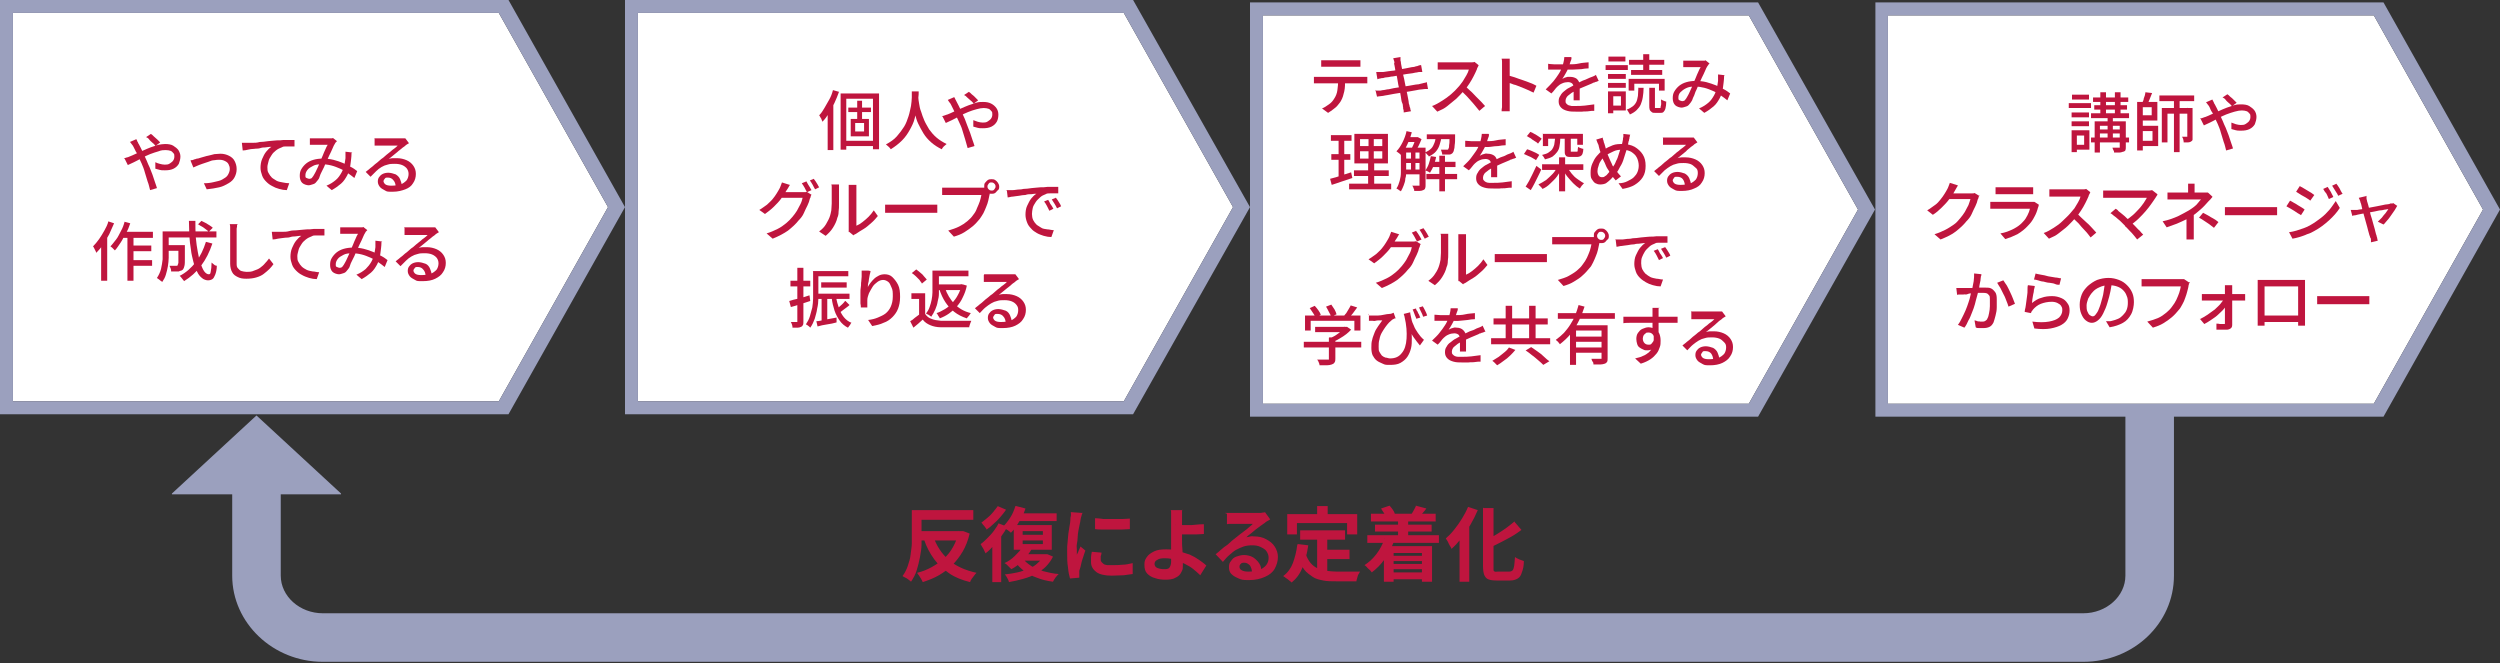 <?xml version="1.0" encoding="UTF-8"?>
<svg id="a" xmlns="http://www.w3.org/2000/svg" version="1.1" xmlns:xlink="http://www.w3.org/1999/xlink" viewBox="0 0 618 164">
  <rect x="0" y="0" width="618" height="164" fill="#333333" stroke="none"/>
  <!-- Generator: Adobe Illustrator 29.3.0, SVG Export Plug-In . SVG Version: 2.1.0 Build 146)  -->
  <defs>
    <style>
      .st0 {
        fill: #9ba0be;
      }

      .st1 {
        fill: #fff;
      }

      .st2 {
        fill: none;
      }

      .st3 {
        fill: #bf153e;
      }

      .st4 {
        clip-path: url(#clippath);
      }
    </style>
    <clipPath id="clippath">
      <rect class="st2" y="0" width="618" height="164"/>
    </clipPath>
  </defs>
  <g class="st4">
    <g>
      <path class="st0" d="M515,163.6H79.8c-12.3,0-22.4-9.6-22.4-21.3v-23.6h12v23.6c0,5.1,4.7,9.3,10.4,9.3h435.2c5.7,0,10.4-4.2,10.4-9.3v-40.2h12v40.2c0,11.8-10,21.3-22.4,21.3h0Z"/>
      <polygon class="st0" points="42.5 122 63.4 102.7 84.3 122 84.3 122.2 42.5 122.2 42.5 122"/>
      <path class="st1" d="M123.3,3.2l27,48-27,48H3.2V3.2h120.1Z"/>
      <path class="st1" d="M277.8,3.2l27,48-27,48h-120.1V3.2h120.1Z"/>
      <path class="st1" d="M432.3,3.8l27,48-27,48h-120.1V3.8h120.1Z"/>
      <path class="st1" d="M586.8,3.8l27,48-27,48h-120.1V3.8h120.1Z"/>
      <path class="st0" d="M123.3,3.2l27,48-27,48H3.2V3.2h120.1ZM125.7,0H0v102.4h125.7l28.8-51.2L125.7,0Z"/>
      <path class="st0" d="M277.8,3.2l27,48-27,48h-120.1V3.2h120.1ZM280.1,0h-125.6v102.4h125.6l28.9-51.2L280.1,0Z"/>
      <path class="st0" d="M432.3,3.8l27,48-27,48h-120.1V3.8h120.1ZM434.6.6h-125.6v102.4h125.6l28.9-51.2L434.6.6Z"/>
      <path class="st0" d="M586.8,3.8l27,48-27,48h-120.1V3.8h120.1ZM589.2.6h-125.6v102.4h125.6l28.8-51.2L589.2.6Z"/>
      <path class="st3" d="M30.6,39.1c.3,0,.5-.1.8-.2.3,0,.5-.2.6-.2.5-.2,1-.4,1.6-.7.6-.3,1.2-.5,1.8-.8s1.2-.5,1.9-.8c.6-.2,1.2-.4,1.8-.6.6-.1,1.2-.2,1.7-.2.8,0,1.5.1,2,.4s1,.7,1.3,1.1c.3.5.5,1,.5,1.6s-.2,1.3-.4,1.8c-.3.5-.7.9-1.3,1.2s-1.3.4-2.1.4-.9,0-1.3-.1-.8-.2-1.1-.3v-1.6c.4.2.7.3,1.1.4.4.1.8.2,1.2.2s.9,0,1.3-.3.6-.4.8-.7c.2-.3.3-.6.3-1s0-.6-.2-.8-.4-.5-.7-.6-.7-.2-1.2-.2-1.1,0-1.8.3c-.7.2-1.3.4-2.1.7-.7.3-1.4.6-2.1,1s-1.3.7-1.9,1-1.1.5-1.5.7l-.8-1.6h0ZM33.7,34.4l.2.4c0,.1.1.3.2.4,0,.1.1.3.2.4.3.6.7,1.3,1,2s.7,1.5,1,2.2c.2.5.4,1,.7,1.6.2.6.5,1.2.7,1.8.2.6.4,1.2.6,1.8.2.6.4,1.1.5,1.5l-1.7.5c-.2-.7-.3-1.4-.6-2.1-.2-.8-.5-1.5-.7-2.3s-.5-1.5-.8-2.2c-.2-.5-.5-1-.7-1.5-.2-.5-.4-1-.7-1.4-.2-.4-.4-.8-.6-1.2-.1-.2-.2-.4-.4-.6-.2-.2-.3-.5-.5-.6l1.6-.7h0ZM38.4,36c-.2-.2-.4-.5-.7-.7-.3-.3-.6-.5-.8-.8s-.5-.5-.8-.6l1.2-.8c.2.1.4.3.7.6s.6.5.9.8.5.5.7.7l-1.2.9h0Z"/>
      <path class="st3" d="M47.2,39.6c.2,0,.5,0,.8-.2.3,0,.5-.2.8-.2.3,0,.6-.2,1.1-.3s.9-.3,1.5-.4,1.1-.3,1.6-.4c.5,0,1-.1,1.5-.1.8,0,1.5.2,2.1.5s1.1.7,1.4,1.3c.3.6.5,1.2.5,2s-.2,1.4-.5,2-.8,1.1-1.5,1.5-1.4.8-2.3,1-2,.4-3.1.5l-.7-1.5c.9,0,1.7-.1,2.5-.3s1.5-.3,2-.6,1.1-.6,1.4-1.1.5-1,.5-1.5-.1-.8-.3-1.2-.5-.6-.9-.8c-.4-.2-.8-.3-1.3-.3s-.8,0-1.3.1c-.5,0-1,.2-1.5.4-.5.2-1,.3-1.5.5s-.9.3-1.3.5c-.4.2-.7.3-.9.4l-.7-1.7h0Z"/>
      <path class="st3" d="M59.8,35.3c.3,0,.6,0,.9,0,.3,0,.5,0,.6,0,.3,0,.7,0,1.2,0,.5,0,1,0,1.7-.2.6,0,1.3-.1,2-.2s1.4-.1,2.2-.2c.6,0,1.1,0,1.7-.1.5,0,1,0,1.5,0s.9,0,1.2,0v1.6c-.3,0-.6,0-1,0-.4,0-.8,0-1.1,0-.4,0-.7,0-1,.2-.5.2-1,.4-1.5.8s-.8.7-1.1,1.2c-.3.5-.6.9-.7,1.4s-.3,1-.3,1.5,0,1.1.3,1.5c.2.4.5.8.8,1.1s.8.5,1.2.8c.4.2.9.3,1.5.4s1,.2,1.6.2l-.6,1.7c-.6,0-1.2-.1-1.9-.3s-1.2-.4-1.7-.7c-.6-.3-1-.6-1.5-1.1-.4-.4-.8-.9-1-1.5s-.4-1.2-.4-1.9.1-1.5.4-2.2c.3-.7.6-1.3,1-1.8.4-.5.8-.9,1.3-1.2-.3,0-.7,0-1.2.1s-1,0-1.5.2-1.1.1-1.6.2c-.5,0-1.1.1-1.5.2s-.9.2-1.3.2l-.2-1.8h0Z"/>
      <path class="st3" d="M76.6,34.2c.2,0,.4,0,.7,0s.4,0,.6,0,.5,0,.8,0,.7,0,1,0,.7,0,1,0c.3,0,.6,0,.7,0,.2,0,.3,0,.5,0,.2,0,.3,0,.4-.1l1,.8c0,0-.2.2-.3.3,0,0-.2.2-.2.3-.2.3-.4.7-.6,1.2-.2.5-.5,1.1-.8,1.7-.3.6-.5,1.2-.8,1.7-.2.4-.3.8-.5,1.2s-.4.8-.6,1.2-.4.8-.5,1.2-.3.7-.5.9c-.3.4-.6.8-1,.9s-.8.3-1.2.3-1.2-.2-1.6-.6c-.4-.4-.6-1-.6-1.7s.1-1.2.4-1.7c.3-.5.7-1,1.2-1.4s1.1-.7,1.8-.9,1.5-.3,2.3-.3,1.8.1,2.6.3,1.7.5,2.4.8c.7.3,1.4.7,2,1s1.1.7,1.5,1l-.7,1.7c-.5-.4-1-.8-1.6-1.2-.6-.4-1.2-.8-1.9-1.1-.7-.3-1.4-.6-2.2-.8s-1.6-.3-2.4-.3-1.6.1-2.1.4c-.6.3-1.1.6-1.4,1s-.5.8-.5,1.3,0,.6.3.7.4.2.6.2.3,0,.5-.1c.1,0,.3-.2.4-.4.2-.2.3-.5.5-.8.2-.3.3-.6.5-1,.2-.3.3-.7.5-1.1s.3-.7.4-1c.2-.5.4-.9.6-1.4s.4-1,.6-1.4c.2-.5.4-.9.6-1.2-.2,0-.4,0-.6,0-.3,0-.6,0-.9,0s-.6,0-.9,0c-.3,0-.5,0-.7,0-.2,0-.4,0-.6,0s-.4,0-.7,0v-1.7q0,0,0,0ZM86.9,37.8c0,1.1-.2,2.2-.3,3.1-.2.9-.4,1.8-.8,2.5s-.8,1.4-1.5,2-1.4,1.1-2.3,1.6l-1.3-1.1c1-.4,1.7-.9,2.3-1.4.6-.5,1-1.1,1.4-1.8s.5-1.2.7-1.9.2-1.2.3-1.7c0-.3,0-.5,0-.8s0-.5,0-.8l1.7.2h0Z"/>
      <path class="st3" d="M92.5,34.2c.2,0,.4,0,.7,0s.4,0,.6,0h.8c.4,0,.8,0,1.2,0,.4,0,.9,0,1.3,0s.8,0,1.2,0c.4,0,.6,0,.8,0,.3,0,.5,0,.7,0s.3,0,.4,0l.9,1.2c-.2.1-.3.2-.5.3s-.3.2-.5.4c-.2.2-.5.3-.8.6-.3.3-.7.5-1.1.9-.4.3-.7.6-1.1.9s-.7.6-1,.8c.3-.1.6-.2,1-.2s.6,0,1,0c.9,0,1.7.2,2.4.5s1.3.8,1.7,1.4c.4.6.6,1.2.6,2s-.2,1.6-.7,2.3c-.4.7-1.1,1.2-1.9,1.5s-1.8.6-3.1.6-1.4,0-1.9-.3-1-.5-1.3-.9c-.3-.4-.5-.8-.5-1.3s.1-.8.3-1.1c.2-.3.5-.6.9-.8.4-.2.9-.3,1.4-.3s1.3.2,1.8.4c.5.3.9.7,1.1,1.2s.4,1,.4,1.6l-1.5.2c0-.6-.2-1.2-.6-1.6-.3-.4-.8-.6-1.3-.6s-.6,0-.8.3c-.2.2-.3.4-.3.6s.2.6.5.8.8.3,1.4.3c.9,0,1.7-.1,2.3-.3s1.1-.6,1.5-1c.3-.4.5-1,.5-1.6s-.2-1-.4-1.3-.7-.7-1.2-.9c-.5-.2-1.1-.3-1.8-.3s-1.2,0-1.8.2c-.5.1-1,.3-1.5.6s-.9.6-1.3,1c-.4.4-.9.9-1.4,1.4l-1.2-1.2c.3-.3.7-.5,1.1-.9.4-.3.8-.6,1.2-1,.4-.3.8-.6,1.1-.9s.6-.5.9-.7c.2-.2.5-.4.8-.7s.7-.5,1-.8c.3-.3.7-.6,1-.8s.6-.5.8-.7c-.2,0-.4,0-.7,0-.3,0-.6,0-1,0-.4,0-.7,0-1.1,0s-.7,0-1,0-.5,0-.7,0c-.2,0-.4,0-.6,0s-.4,0-.6,0v-1.7c0,0,0,0,0,0Z"/>
      <path class="st3" d="M26.7,54.7l1.5.5c-.4.9-.8,1.8-1.2,2.7-.5.9-1,1.8-1.5,2.5-.5.8-1.1,1.5-1.7,2.1,0-.1-.1-.3-.2-.5-.1-.2-.2-.4-.3-.6s-.2-.4-.3-.5c.5-.5,1-1.1,1.5-1.8s.9-1.4,1.3-2.1.8-1.5,1-2.3h0ZM25,58.9l1.5-1.5h0v12h-1.5v-10.5ZM30.7,54.8l1.5.4c-.3.9-.6,1.7-1.1,2.5s-.8,1.6-1.3,2.3-.9,1.4-1.4,1.9c0,0-.2-.2-.3-.3s-.3-.3-.4-.4-.3-.2-.4-.3c.5-.5.9-1.1,1.4-1.7s.8-1.4,1.2-2.1.7-1.5.9-2.3h0ZM30.2,57.3h7.6v1.5h-8.3s.7-1.5.7-1.5ZM31.5,57.7h1.5v11.7h-1.5v-11.7ZM32.2,60.7h5.2v1.4h-5.2v-1.4ZM32.2,64.3h5.4v1.4h-5.4v-1.4Z"/>
      <path class="st3" d="M40.1,57.2h1.6v4.6c0,.6,0,1.2,0,1.9s-.1,1.4-.2,2.1c-.1.7-.3,1.4-.5,2.1-.2.7-.5,1.2-.9,1.8,0,0-.2-.2-.4-.3-.2-.1-.3-.3-.5-.4s-.3-.2-.4-.3c.4-.6.8-1.4,1-2.2s.3-1.6.4-2.4c0-.8,0-1.6,0-2.3,0,0,0-4.6,0-4.6ZM41,60.6h3.8v1.4h-3.8v-1.4ZM41.1,57.2h12.4v1.5h-12.4v-1.5ZM44.2,60.6h1.5v.6c0,1.2,0,2.1,0,2.8,0,.7,0,1.3-.1,1.7s-.2.7-.3.8c-.1.2-.3.3-.5.4-.2,0-.4.1-.6.2-.2,0-.5,0-.8,0s-.7,0-1.1,0c0-.2,0-.5-.1-.7s-.2-.5-.3-.7c.3,0,.6,0,.9,0,.3,0,.5,0,.6,0s.2,0,.3,0c0,0,.2,0,.2-.1,0,0,.1-.3.2-.6,0-.3,0-.8,0-1.5,0-.7,0-1.5,0-2.6v-.2h0ZM51,59.8l1.5.4c-.7,2.1-1.6,3.9-2.8,5.5s-2.6,2.8-4.2,3.8c0-.1-.2-.2-.3-.4-.1-.2-.3-.3-.4-.5s-.3-.3-.4-.4c1.6-.8,2.9-2,4-3.4s1.9-3.1,2.5-5ZM46.7,54.6h1.6c0,1.4,0,2.8.1,4.1s.3,2.5.5,3.6.4,2.1.7,2.9c.3.8.6,1.5.9,1.9s.7.7,1.1.7.4-.2.5-.7.2-1.2.2-2.2c.2.2.4.3.6.5s.5.3.7.3c0,.9-.2,1.7-.4,2.2s-.4.9-.7,1.1-.7.3-1.1.3-1.1-.2-1.5-.6c-.5-.4-.9-.9-1.2-1.6s-.7-1.5-.9-2.4-.5-1.9-.6-3c-.2-1.1-.3-2.2-.4-3.5,0-1.2-.1-2.4-.1-3.7h0ZM48.9,55.5l.9-.9c.3.2.7.3,1,.5s.7.4,1,.6.6.4.8.6l-1,1c-.2-.2-.4-.4-.7-.6-.3-.2-.6-.5-1-.7s-.7-.4-1-.6h0Z"/>
      <path class="st3" d="M58.6,55.6c0,.3,0,.6-.1.9,0,.3,0,.6,0,.9,0,.4,0,1,0,1.6,0,.7,0,1.3,0,2,0,.7,0,1.4,0,2.1s0,1.3,0,1.9,0,1,.3,1.3.5.6.9.7.8.2,1.2.2c.7,0,1.3,0,1.9-.3.6-.2,1.1-.4,1.5-.7.4-.3.9-.7,1.2-1.1.4-.4.7-.8,1-1.2l1.1,1.4c-.3.4-.6.8-1,1.2s-.9.8-1.4,1.2-1.2.7-1.9.9c-.7.2-1.5.3-2.4.3s-1.5-.1-2.1-.4-1.1-.6-1.4-1.2c-.3-.5-.5-1.3-.5-2.1s0-1,0-1.5c0-.6,0-1.2,0-1.8s0-1.2,0-1.8,0-1.1,0-1.6c0-.5,0-.9,0-1.2s0-.7,0-1c0-.3,0-.6-.1-.9h2s0,0,0,0Z"/>
      <path class="st3" d="M67.2,57.3c.3,0,.6,0,.9,0,.3,0,.5,0,.6,0,.3,0,.7,0,1.2,0,.5,0,1,0,1.7-.2s1.3-.1,2-.2,1.4-.1,2.2-.2c.6,0,1.1,0,1.7-.1.5,0,1,0,1.5,0s.9,0,1.2,0v1.6c-.3,0-.6,0-1,0-.4,0-.8,0-1.1,0-.4,0-.7,0-1,.2-.5.2-1,.4-1.5.8s-.8.7-1.1,1.2c-.3.5-.6.9-.7,1.4s-.3,1-.3,1.5,0,1.1.3,1.5c.2.4.5.8.8,1.1s.8.6,1.2.8c.4.2.9.3,1.5.4.5,0,1,.2,1.6.2l-.6,1.7c-.6,0-1.2-.1-1.9-.3-.6-.2-1.2-.4-1.7-.7-.6-.3-1-.6-1.5-1.1-.4-.4-.8-.9-1-1.5s-.4-1.2-.4-1.9.1-1.5.4-2.2c.3-.7.6-1.3,1-1.8.4-.5.8-.9,1.3-1.2-.3,0-.7,0-1.2.1s-1,0-1.5.2-1.1.1-1.6.2-1.1.1-1.5.2-.9.2-1.3.2l-.2-1.8h0Z"/>
      <path class="st3" d="M84.1,56.2c.2,0,.4,0,.7,0s.4,0,.6,0,.5,0,.8,0,.7,0,1,0,.7,0,1,0c.3,0,.6,0,.7,0,.2,0,.3,0,.5,0,.2,0,.3,0,.4-.1l1,.8c0,0-.2.2-.3.3,0,0-.2.2-.2.3-.2.3-.4.7-.6,1.2-.2.5-.5,1.1-.8,1.7-.3.6-.5,1.2-.8,1.7-.2.4-.3.8-.5,1.2s-.4.8-.6,1.2-.4.8-.5,1.2-.3.7-.5.9c-.3.4-.6.8-1,.9s-.8.3-1.2.3-1.2-.2-1.6-.6-.6-1-.6-1.7.1-1.2.4-1.7.7-1,1.2-1.4,1.1-.7,1.8-.9,1.5-.3,2.3-.3,1.8.1,2.6.3,1.7.5,2.4.8c.7.3,1.4.7,2,1s1.1.7,1.5,1l-.7,1.7c-.5-.4-1-.8-1.6-1.2-.6-.4-1.2-.8-1.9-1.1-.7-.3-1.4-.6-2.2-.8s-1.6-.3-2.4-.3-1.6.1-2.1.4c-.6.3-1.1.6-1.4,1-.3.4-.5.8-.5,1.3s0,.6.3.7.4.2.6.2.3,0,.5-.1c.1,0,.3-.2.4-.4.2-.2.3-.5.5-.8.2-.3.3-.6.5-1s.3-.7.5-1.1.3-.7.4-1c.2-.5.4-.9.6-1.4s.4-1,.6-1.4c.2-.5.4-.9.6-1.2-.2,0-.4,0-.6,0-.3,0-.6,0-.9,0s-.6,0-.9,0c-.3,0-.5,0-.7,0-.2,0-.4,0-.6,0s-.4,0-.7,0v-1.7q0,0,0,0ZM94.3,59.8c0,1.1-.2,2.2-.3,3.1-.2.9-.4,1.8-.8,2.5s-.8,1.4-1.5,2-1.4,1.1-2.3,1.6l-1.3-1.1c1-.4,1.7-.9,2.3-1.4.6-.6,1-1.1,1.4-1.8s.5-1.2.7-1.9.2-1.2.3-1.7c0-.3,0-.5,0-.8s0-.5,0-.8l1.7.2h0Z"/>
      <path class="st3" d="M99.9,56.2c.2,0,.4,0,.7,0s.4,0,.6,0h.8c.4,0,.8,0,1.2,0,.4,0,.9,0,1.3,0s.8,0,1.2,0c.4,0,.6,0,.8,0,.3,0,.5,0,.7,0s.3,0,.4,0l.9,1.2c-.2.1-.3.2-.5.3s-.3.2-.5.4c-.2.2-.5.3-.8.6-.3.3-.7.5-1.1.9-.4.3-.7.6-1.1.9s-.7.6-1,.8c.3-.1.6-.2,1-.2s.6,0,1,0c.9,0,1.7.2,2.4.5s1.3.8,1.7,1.4c.4.6.6,1.2.6,2s-.2,1.6-.7,2.3c-.4.7-1.1,1.2-1.9,1.6s-1.8.6-3.1.6-1.4,0-1.9-.3-1-.5-1.3-.9c-.3-.4-.5-.8-.5-1.3s.1-.8.3-1.1c.2-.3.5-.6.9-.8s.9-.3,1.4-.3,1.3.2,1.8.4.9.7,1.1,1.2.4,1,.4,1.6l-1.5.2c0-.6-.2-1.2-.6-1.6-.3-.4-.8-.6-1.3-.6s-.6,0-.8.3c-.2.2-.3.4-.3.6s.2.6.5.8.8.3,1.4.3c.9,0,1.7-.1,2.3-.3.6-.2,1.1-.6,1.5-1,.3-.4.5-1,.5-1.6s-.2-1-.4-1.3-.7-.7-1.2-.9c-.5-.2-1.1-.3-1.8-.3s-1.2,0-1.8.2c-.5.1-1,.3-1.5.6s-.9.6-1.3,1c-.4.4-.9.9-1.4,1.4l-1.2-1.2c.3-.3.7-.5,1.1-.9.4-.3.8-.6,1.2-1,.4-.3.8-.6,1.1-.9s.6-.5.9-.7c.2-.2.5-.4.8-.7s.7-.5,1-.8c.3-.3.7-.6,1-.8s.6-.5.8-.7c-.2,0-.4,0-.7,0-.3,0-.6,0-1,0-.4,0-.7,0-1.1,0s-.7,0-1,0-.5,0-.7,0c-.2,0-.4,0-.6,0s-.4,0-.6,0v-1.7c0,0,0,0,0,0Z"/>
      <path class="st3" d="M206,22.3l1.4.4c-.3.9-.7,1.8-1.1,2.7-.4.9-.9,1.8-1.4,2.6-.5.8-1,1.5-1.6,2.1,0-.1-.1-.3-.2-.5,0-.2-.2-.4-.3-.6s-.2-.4-.3-.5c.5-.5.9-1.1,1.3-1.8s.8-1.4,1.2-2.1.7-1.5.9-2.3h0ZM204.6,26.4l1.4-1.4h0v12.1h-1.4v-10.7h0ZM207.8,23.1h9.5v13.8h-1.5v-12.5h-6.6v12.6h-1.4v-13.9ZM208.5,34.8h8v1.3h-8v-1.3ZM209.7,26.6h5.6v1.1h-5.6v-1.1ZM210.3,29.4h4.5v4.3h-4.5v-4.3ZM211.4,30.4v2.1h2.2v-2.1h-2.2ZM211.9,24.9h1.2v5.1h-1.2v-5.1Z"/>
      <path class="st3" d="M225.4,22.6h1.7c0,.4,0,1-.1,1.7s-.1,1.5-.3,2.3c-.1.9-.4,1.8-.6,2.7s-.7,1.9-1.2,2.8c-.5.9-1.1,1.8-1.9,2.6-.8.8-1.7,1.5-2.8,2.2-.1-.2-.3-.4-.5-.6s-.5-.4-.7-.6c1.1-.6,2-1.2,2.7-2s1.3-1.6,1.8-2.4.8-1.7,1.1-2.6c.3-.9.4-1.7.6-2.5.1-.8.2-1.5.2-2.1s0-1.1,0-1.5h0ZM227,23c0,.2,0,.5,0,1,0,.4.1,1,.2,1.6s.2,1.3.5,2c.2.7.5,1.5.8,2.2s.8,1.5,1.2,2.2c.5.7,1.1,1.4,1.8,2s1.5,1.1,2.5,1.6c-.2.2-.5.4-.7.6-.2.2-.4.5-.5.7-1-.5-1.8-1-2.6-1.7s-1.4-1.4-1.9-2.2c-.5-.8-.9-1.6-1.3-2.4-.4-.8-.6-1.6-.8-2.4s-.4-1.5-.5-2.2-.2-1.3-.2-1.8c0-.5,0-.9-.1-1.1h1.5c0-.1,0-.2,0-.2Z"/>
      <path class="st3" d="M232.8,28.7c.3,0,.5-.1.8-.2s.5-.2.6-.2c.5-.2,1-.4,1.6-.7s1.2-.5,1.8-.8c.6-.3,1.2-.5,1.9-.8.6-.2,1.2-.4,1.8-.6s1.1-.2,1.7-.2c.8,0,1.4.1,2,.4s1,.7,1.3,1.1.5,1,.5,1.6-.1,1.3-.4,1.8c-.3.5-.7.9-1.3,1.2-.6.3-1.3.4-2.1.4s-.9,0-1.3-.1-.8-.2-1.1-.3v-1.6c.4.1.7.3,1.1.4.4.1.8.2,1.2.2s.9,0,1.3-.3.6-.4.8-.7c.2-.3.3-.6.3-1s0-.6-.2-.8-.4-.5-.7-.6c-.3-.1-.7-.2-1.2-.2s-1.1.1-1.8.3c-.7.2-1.4.4-2.1.7s-1.4.6-2.1,1-1.3.7-1.9,1-1.1.5-1.5.7l-.8-1.6h0ZM235.9,24c0,.1.1.2.2.4s.1.3.2.4.1.3.2.4c.3.6.7,1.3,1,2s.7,1.5,1,2.2c.2.5.4,1,.6,1.6s.5,1.2.7,1.8c.2.6.4,1.2.6,1.8.2.6.4,1.1.5,1.5l-1.7.5c-.2-.7-.4-1.4-.6-2.1-.2-.8-.5-1.5-.7-2.3s-.6-1.5-.9-2.2c-.2-.5-.5-1-.7-1.5-.2-.5-.4-1-.6-1.4-.2-.4-.4-.8-.6-1.2-.1-.2-.2-.4-.4-.6-.2-.2-.3-.5-.4-.6l1.6-.7h0ZM240.7,25.6c-.2-.2-.4-.5-.7-.7-.3-.3-.6-.5-.9-.8s-.5-.5-.8-.6l1.2-.8c.2.1.4.3.7.6.3.2.6.5.9.8s.5.5.7.7l-1.2.9h0Z"/>
      <path class="st3" d="M195.3,45.7c-.2.2-.3.5-.5.8s-.3.5-.4.6c-.3.6-.8,1.3-1.3,2s-1.1,1.3-1.8,2-1.4,1.2-2.2,1.8l-1.4-1c.7-.4,1.3-.9,1.9-1.3.5-.5,1-.9,1.4-1.4.4-.5.7-.9,1-1.4s.5-.8.7-1.2c.1-.2.2-.4.3-.7.1-.3.2-.5.3-.8l1.9.6h0ZM200.6,48.1c0,.1-.2.3-.2.5s-.1.3-.2.5c-.1.5-.3,1.1-.6,1.7-.3.6-.6,1.2-.9,1.9s-.8,1.3-1.3,1.8c-.7.9-1.6,1.7-2.6,2.5-1,.7-2.3,1.4-3.8,2l-1.5-1.3c1-.3,1.9-.7,2.7-1.1.8-.4,1.5-.9,2.1-1.4s1.1-1,1.6-1.6c.4-.5.8-1,1.1-1.5.3-.6.6-1.1.9-1.7s.4-1.1.5-1.5h-5.7l.6-1.4h4.9c.2,0,.4,0,.7,0,.2,0,.4,0,.5-.1l1.3.8h0ZM199.3,44.8c.1.2.3.4.4.7.2.3.3.5.5.8s.3.5.4.7l-1.1.5c-.2-.3-.4-.7-.6-1.1s-.5-.8-.7-1.1l1-.4h0ZM201.1,44.1c.1.2.3.4.5.7.2.3.3.5.5.8.1.3.3.5.4.7l-1,.5c-.2-.3-.4-.7-.6-1.1-.2-.4-.5-.8-.7-1.1l1-.4h0Z"/>
      <path class="st3" d="M202.5,57.2c.7-.5,1.3-1.1,1.7-1.8s.8-1.4,1-2.1c.1-.3.2-.8.3-1.3,0-.5.1-1.1.1-1.7s0-1.2,0-1.8v-1.6c0-.3,0-.5,0-.7s0-.4-.1-.6h1.9s0,.1,0,.3c0,.1,0,.3,0,.5,0,.2,0,.4,0,.5,0,.5,0,1,0,1.6s0,1.2,0,1.9c0,.7,0,1.3-.1,1.9,0,.6-.1,1.1-.3,1.5-.2.9-.6,1.7-1.1,2.5-.5.8-1.1,1.4-1.8,2,0,0-1.5-1-1.5-1ZM209.8,57.4c0-.1,0-.3,0-.5,0-.2,0-.3,0-.5v-9.5c0-.3,0-.6,0-.8,0-.2,0-.4,0-.4h1.9s0,.2,0,.4,0,.5,0,.8v8.9c.5-.2,1-.5,1.5-.9.5-.4,1-.8,1.5-1.3s.9-1,1.3-1.6l1,1.4c-.5.6-1,1.2-1.6,1.7s-1.2,1.1-1.9,1.5-1.3.8-1.9,1.2c-.1,0-.3.2-.4.2-.1,0-.2.1-.2.2l-1.1-.9h0Z"/>
      <path class="st3" d="M218.7,50.6c.2,0,.4,0,.7,0,.3,0,.5,0,.9,0,.3,0,.6,0,.9,0h8.7c.4,0,.7,0,1,0,.3,0,.6,0,.8,0v2c-.2,0-.4,0-.8,0s-.7,0-1,0h-8.7c-.4,0-.9,0-1.3,0s-.8,0-1.1,0v-2h0Z"/>
      <path class="st3" d="M244.9,47.3c0,.1-.1.3-.2.4s0,.3-.1.5c-.1.4-.2.9-.3,1.4-.1.5-.3,1-.5,1.5s-.4,1-.7,1.6c-.3.5-.6,1-.9,1.4-.5.6-1,1.2-1.7,1.8-.6.5-1.3,1-2.1,1.5s-1.6.8-2.6,1.1l-1.4-1.5c1-.3,1.9-.6,2.7-1s1.4-.8,2-1.3c.6-.5,1.1-1,1.5-1.6.4-.5.7-1,.9-1.6.3-.6.5-1.2.7-1.7.2-.6.3-1.1.4-1.6h-7.9c-.3,0-.7,0-1,0s-.6,0-.8,0v-1.8c.2,0,.3,0,.5,0s.4,0,.6,0c.2,0,.4,0,.6,0h7.8c.1,0,.3,0,.5,0s.4,0,.5,0l1.2.8h0ZM243.3,46.1c0-.3,0-.7.2-.9s.4-.5.7-.7c.3-.2.6-.2.9-.2s.6,0,.9.2.5.4.7.7.3.6.3.9,0,.7-.3.9-.4.5-.7.7-.6.2-.9.2-.6,0-.9-.2-.5-.4-.7-.7c-.2-.3-.2-.6-.2-.9ZM244.1,46.1c0,.3.1.5.3.7s.4.3.7.3.5,0,.7-.3.3-.4.3-.7-.1-.5-.3-.7-.4-.3-.7-.3-.5,0-.7.3-.3.4-.3.7Z"/>
      <path class="st3" d="M248.6,47c.3,0,.6,0,.9,0,.3,0,.5,0,.6,0,.3,0,.7,0,1.2-.1s1,0,1.7-.2c.6,0,1.3-.1,2-.2s1.4-.1,2.2-.2c.6,0,1.1,0,1.7-.1.5,0,1,0,1.5,0s.9,0,1.2,0v1.6c-.3,0-.6,0-1,0-.4,0-.8,0-1.1,0-.4,0-.7,0-1,.2-.5.2-1,.4-1.4.8s-.8.7-1.1,1.2c-.3.5-.6.9-.7,1.4s-.2,1-.2,1.5.1,1.1.3,1.5.5.8.8,1.1c.3.3.8.5,1.2.8s1,.3,1.5.4c.5,0,1,.2,1.6.2l-.6,1.7c-.6,0-1.2-.1-1.9-.3-.6-.2-1.2-.4-1.7-.7-.5-.3-1-.6-1.4-1.1-.4-.4-.8-.9-1-1.5-.2-.5-.4-1.2-.4-1.9s.1-1.6.4-2.2.6-1.3,1-1.8c.4-.5.8-.9,1.3-1.2-.3,0-.7,0-1.2.1-.5,0-1,0-1.5.2-.5,0-1.1.1-1.6.2s-1.1.1-1.5.2c-.5,0-.9.2-1.3.2l-.2-1.7h0ZM259.1,49.4c.1.2.3.4.4.7s.3.5.5.8.3.5.4.7l-1,.5c-.2-.4-.4-.8-.6-1.2-.2-.4-.4-.7-.7-1.1l1-.4h0ZM260.9,48.7c.1.2.3.4.5.7s.3.5.5.8.3.5.4.8l-1,.5c-.2-.4-.4-.8-.6-1.1-.2-.4-.5-.7-.7-1.1l1-.4h0Z"/>
      <path class="st3" d="M195.1,74.4c.6-.2,1.4-.4,2.3-.6s1.8-.5,2.7-.8l.2,1.4c-.8.3-1.6.5-2.5.8-.8.3-1.6.5-2.3.7l-.4-1.5ZM195.4,69.4h4.9v1.4h-4.9v-1.4ZM197.2,66.2h1.4v13.2c0,.4,0,.7-.1.9s-.2.4-.5.5c-.2.1-.5.2-.8.2-.3,0-.8,0-1.3,0,0-.2,0-.4-.1-.7s-.2-.5-.3-.7c.3,0,.6,0,.9,0s.4,0,.5,0c.1,0,.2,0,.2,0,0,0,0-.1,0-.2v-13.2h0ZM200.9,67h1.4v4.6c0,.7,0,1.4,0,2.2s-.1,1.7-.3,2.5c-.1.9-.4,1.7-.6,2.5-.3.8-.6,1.5-1.1,2.2,0,0-.2-.2-.3-.3-.1-.1-.3-.2-.4-.3s-.3-.2-.4-.2c.4-.6.8-1.3,1-2,.2-.7.4-1.5.6-2.2.1-.8.2-1.5.2-2.2s0-1.4,0-2.1v-4.6h0ZM201.5,67h8.2v1.3h-8.2v-1.3ZM201.8,79.4c.6,0,1.4-.2,2.3-.4.9-.2,1.8-.3,2.7-.5v1.2c-.7.2-1.6.4-2.4.5s-1.6.3-2.3.5l-.3-1.3h0ZM201.8,72.6h8.2v1.3h-8.2v-1.3h0ZM203,69.8h6.3v1.3h-6.3v-1.3ZM203.1,73.4h1.4v6.3h-1.4c0,.1,0-6.3,0-6.3ZM206.7,73.4c.1,1,.4,1.9.7,2.8.3.8.7,1.6,1.2,2.2s1.1,1.1,1.9,1.4c-.1,0-.2.2-.3.4s-.2.3-.3.4c-.1.2-.2.3-.3.4-.8-.4-1.5-1-2-1.7-.5-.7-1-1.6-1.3-2.5-.3-1-.6-2-.7-3.2l1.3-.2h0ZM209,74.4l1,1c-.4.4-.9.7-1.4,1.1-.5.4-.9.7-1.3,1l-.8-.8c.3-.2.5-.4.8-.7s.6-.5.9-.8c.3-.3.5-.5.7-.8h0Z"/>
      <path class="st3" d="M215.2,67c0,.2-.1.5-.2.9s-.1.7-.2,1.1c0,.4-.1.7-.2,1.1s0,.7-.1.9c.2-.4.4-.7.7-1.1.3-.4.6-.7.9-1s.8-.6,1.2-.8c.4-.2.9-.3,1.4-.3.7,0,1.4.2,1.9.7s1,1.1,1.4,1.9.5,1.8.5,3-.2,2.1-.5,2.9-.8,1.5-1.4,2.1c-.6.6-1.3,1.1-2.2,1.4-.8.4-1.8.6-2.8.8l-1-1.5c.9-.1,1.7-.3,2.4-.6s1.4-.6,1.9-1,1-1,1.3-1.7c.3-.7.5-1.5.5-2.5s0-1.6-.3-2.2-.4-1.1-.8-1.4c-.4-.3-.8-.5-1.3-.5s-1,.2-1.4.5-.9.7-1.2,1.2-.6,1-.9,1.6c-.2.6-.4,1.1-.4,1.7,0,.3,0,.5,0,.8,0,.3,0,.6,0,1h-1.6c0-.2,0-.6-.1-1,0-.4,0-.9,0-1.5s0-.8,0-1.2c0-.4,0-.9.1-1.4s0-.9.1-1.3c0-.4.1-.8.1-1.2,0-.3,0-.5,0-.8,0-.3,0-.5,0-.7h1.7c0,0,0,0,0,0Z"/>
      <path class="st3" d="M228.7,77.6c.4.6.9,1,1.5,1.2.7.3,1.4.4,2.4.5.5,0,1,0,1.6,0,.6,0,1.3,0,2,0s1.4,0,2.1,0c.7,0,1.2,0,1.8,0,0,.1-.1.3-.2.5s-.1.4-.2.6-.1.4-.1.5c-.5,0-1,0-1.6,0s-1.2,0-1.9,0h-1.9c-.6,0-1.1,0-1.6,0-1,0-1.9-.2-2.6-.5s-1.4-.7-1.9-1.4c-.4.3-.7.7-1.1,1-.4.3-.8.7-1.2,1l-.8-1.6c.4-.2.8-.5,1.1-.8.4-.3.8-.6,1.2-.9h1.4ZM228.7,72.5v5.8h-1.5v-4.4h-1.9v-1.4s3.4,0,3.4,0ZM225.4,67.5l1.1-.9c.3.2.6.5,1,.8s.7.6.9.9c.3.3.5.6.7.8l-1.2,1c-.1-.3-.4-.5-.6-.9-.3-.3-.6-.6-.9-.9-.3-.3-.7-.6-1-.8h0ZM230.6,66.9h1.5v3.7c0,.6,0,1.2,0,1.9,0,.7-.1,1.3-.3,2-.1.7-.3,1.3-.6,2s-.6,1.2-1,1.8c0,0-.2-.2-.4-.3-.1-.1-.3-.2-.5-.3-.2,0-.3-.2-.4-.2.4-.5.7-1,.9-1.6s.4-1.2.5-1.8c.1-.6.2-1.2.2-1.8,0-.6,0-1.1,0-1.7v-3.7h0ZM237.4,70.3h.6c0,0,1,.3,1,.3-.2,1.1-.6,2.1-1,2.9-.4.9-.9,1.6-1.5,2.3s-1.2,1.2-1.9,1.7-1.5.9-2.3,1.2c0-.1-.1-.3-.2-.4s-.2-.3-.3-.5-.2-.3-.3-.4c.7-.2,1.4-.6,2.1-1s1.2-.9,1.8-1.5c.5-.6,1-1.2,1.4-2,.4-.7.7-1.5.9-2.4v-.3h0ZM231.4,66.9h8v1.4h-8v-1.4ZM231.5,70.3h6.2v1.4h-6.2v-1.4ZM233.6,71.2c.5,1.5,1.3,2.8,2.3,3.9,1.1,1.1,2.4,1.9,4.1,2.3-.1.1-.2.2-.3.4s-.2.3-.4.5-.2.3-.3.4c-1.2-.4-2.2-.9-3.1-1.6s-1.6-1.5-2.2-2.4-1.1-2-1.5-3.2l1.3-.3h0Z"/>
      <path class="st3" d="M243.3,67.8c.2,0,.4,0,.6,0s.4,0,.6,0h.8c.4,0,.8,0,1.2,0,.4,0,.9,0,1.4,0,.4,0,.9,0,1.2,0,.4,0,.6,0,.8,0,.3,0,.5,0,.7,0,.1,0,.3,0,.4,0l.9,1.2c-.2.1-.3.2-.5.3s-.3.2-.5.4c-.2.2-.5.3-.8.6-.3.3-.7.6-1.1.9-.4.3-.7.6-1.1.9s-.7.6-1,.8c.3-.1.6-.2,1-.2s.6,0,1,0c.9,0,1.7.2,2.4.5s1.3.8,1.7,1.4c.4.6.6,1.2.6,2s-.2,1.6-.7,2.3c-.4.7-1.1,1.2-1.9,1.6s-1.9.6-3.1.6-1.4,0-1.9-.3-1-.5-1.3-.9c-.3-.4-.5-.8-.5-1.3s.1-.8.3-1.1c.2-.3.5-.6.9-.8s.9-.3,1.4-.3,1.3.2,1.8.4.9.7,1.1,1.2.4,1,.4,1.6l-1.5.2c0-.6-.2-1.2-.6-1.6-.3-.4-.8-.6-1.4-.6s-.6,0-.8.3-.3.4-.3.6.2.6.5.8.8.3,1.4.3c.9,0,1.7-.1,2.3-.3.6-.2,1.1-.6,1.5-1,.3-.4.5-1,.5-1.6s-.1-.9-.4-1.3-.7-.7-1.2-.9c-.5-.2-1.1-.3-1.8-.3s-1.2,0-1.8.2c-.5.1-1,.3-1.5.6s-.9.6-1.4,1-.9.9-1.4,1.4l-1.2-1.2c.3-.3.7-.5,1.1-.9.4-.3.8-.6,1.2-1s.8-.6,1.1-.9.6-.5.9-.7c.2-.2.5-.4.8-.7s.6-.5,1-.8c.3-.3.7-.6,1-.8s.6-.5.8-.7c-.2,0-.4,0-.7,0-.3,0-.6,0-1,0-.4,0-.7,0-1.1,0s-.7,0-1,0-.5,0-.7,0c-.2,0-.4,0-.6,0s-.4,0-.6,0v-1.7c0,0,0,0,0,0Z"/>
      <path class="st3" d="M324.7,19c.2,0,.5,0,.7,0,.2,0,.5,0,.7,0h10.5c.2,0,.4,0,.7,0s.5,0,.7,0v1.6c-.2,0-.4,0-.6,0h-11.9c-.3,0-.5,0-.7,0v-1.6h0ZM326.6,14.9c.2,0,.5,0,.8,0,.3,0,.5,0,.8,0h6.5c.2,0,.5,0,.8,0,.3,0,.5,0,.8,0v1.6c-.3,0-.5,0-.8,0h-8.1c-.3,0-.5,0-.8,0v-1.6h0ZM332.5,19.8c0,1,0,1.9-.2,2.8s-.4,1.6-.8,2.3c-.2.4-.5.7-.8,1.1s-.7.7-1.1,1-.8.6-1.3.9l-1.5-1.1c.6-.2,1.1-.6,1.7-1s1-.9,1.3-1.4c.4-.6.7-1.3.8-2.1.1-.8.2-1.6.2-2.5h1.7Z"/>
      <path class="st3" d="M340.2,22.4c.2,0,.5,0,.7,0,.3,0,.5,0,.8-.1.3,0,.7-.1,1.2-.2.5,0,1-.2,1.6-.3.6-.1,1.2-.2,1.9-.3.6-.1,1.3-.2,1.9-.3.6-.1,1.2-.2,1.7-.3.5,0,.9-.1,1.2-.2s.6-.1.8-.2c.2,0,.5-.1.7-.2l.3,1.7c-.2,0-.4,0-.7,0s-.6.1-.9.1c-.4,0-.8.1-1.3.2s-1.1.2-1.7.3c-.6.1-1.2.2-1.9.3s-1.3.2-1.9.3c-.6.1-1.1.2-1.6.3s-.8.1-1.1.2c-.3,0-.6.1-.9.1s-.5.1-.6.1l-.4-1.7h0ZM340.2,17.8c.2,0,.4,0,.7,0s.5,0,.7,0c.2,0,.6,0,1-.1s.9-.1,1.5-.2c.5,0,1.1-.2,1.7-.3s1.2-.2,1.7-.3,1-.2,1.5-.3c.4,0,.8-.1,1-.2.2,0,.5-.1.7-.2s.4-.1.6-.1l.3,1.7c-.1,0-.3,0-.6,0-.2,0-.5,0-.7.1-.3,0-.6.1-1.1.2s-1,.1-1.5.2-1.1.2-1.7.3-1.2.2-1.7.3c-.5,0-1,.2-1.4.2s-.7.1-1,.2c-.2,0-.5,0-.7.1-.2,0-.5.1-.7.2l-.3-1.8h0ZM344.7,15.6c0-.2,0-.4-.1-.6s-.1-.4-.2-.6l1.8-.3c0,.1,0,.3,0,.6s0,.4.1.6c0,.1,0,.4.1.8s.2.9.3,1.5c.1.6.2,1.2.4,1.9.1.7.3,1.4.4,2s.3,1.3.4,1.9.2,1.1.3,1.6c0,.4.1.8.2,1,0,.2.1.5.2.7,0,.3.1.5.2.8l-1.8.3c0-.3,0-.6-.1-.8s0-.5-.1-.7c0-.2,0-.5-.2-.9s-.2-1-.3-1.5c-.1-.6-.2-1.2-.4-1.9s-.3-1.4-.4-2-.2-1.3-.4-1.9-.2-1.1-.3-1.5-.1-.7-.2-.9h0Z"/>
      <path class="st3" d="M365.5,16.2c0,0-.1.2-.2.4-.1.2-.2.3-.2.5-.2.5-.5,1.1-.8,1.7-.3.6-.7,1.3-1.1,1.9-.4.6-.8,1.2-1.3,1.7-.6.7-1.2,1.3-1.9,2-.7.6-1.5,1.2-2.2,1.8s-1.6,1-2.5,1.4l-1.3-1.4c.9-.3,1.7-.8,2.5-1.3s1.5-1,2.2-1.6,1.3-1.2,1.8-1.8c.4-.4.7-.9,1.1-1.4.3-.5.6-1,.9-1.5s.5-1,.6-1.4h-5.9c-.2,0-.4,0-.7,0s-.5,0-.7,0c-.2,0-.3,0-.4,0v-1.8c.1,0,.3,0,.5,0,.2,0,.4,0,.7,0s.4,0,.6,0h5.9c.3,0,.6,0,.8,0s.4,0,.6-.1l1,.8h0ZM362.1,21.2c.4.4.9.8,1.3,1.2.5.4.9.9,1.4,1.4.5.5.9.9,1.3,1.3s.7.8,1,1.1l-1.4,1.2c-.4-.5-.9-1.1-1.4-1.7-.5-.6-1.1-1.2-1.6-1.8-.6-.6-1.1-1.1-1.7-1.7l1.2-1.1h0Z"/>
      <path class="st3" d="M371.3,25.5v-9.2c0-.3,0-.6,0-.9s0-.6-.1-.9h2c0,.3,0,.6,0,.9s0,.6,0,.9v9.2c0,.2,0,.4,0,.6,0,.2,0,.5,0,.7s0,.5,0,.7h-2c0-.3,0-.6.1-1,0-.4,0-.7,0-1h0ZM372.6,18.6c.5.1,1.1.3,1.8.5.6.2,1.3.5,2,.7s1.3.5,1.9.7c.6.2,1.1.5,1.5.7l-.7,1.7c-.5-.2-1-.5-1.5-.7s-1.1-.5-1.7-.7c-.6-.2-1.1-.5-1.7-.6-.5-.2-1-.4-1.5-.5v-1.8h0Z"/>
      <path class="st3" d="M388.5,14.2c0,.3-.1.7-.3,1.1-.1.4-.3.9-.5,1.5-.2.5-.4.9-.7,1.4s-.5.9-.8,1.3c.2-.1.4-.2.6-.3s.5-.1.7-.2c.2,0,.5,0,.7,0,.6,0,1.2.2,1.6.5.4.4.7.9.7,1.6v.8c0,.3,0,.6,0,1,0,.3,0,.7,0,1v.9h-1.5c0-.2,0-.4,0-.7s0-.6,0-.9v-1.6c0-.5-.2-.8-.4-1-.3-.2-.6-.3-1-.3s-1,.1-1.4.3c-.5.2-.9.5-1.2.8-.2.2-.5.5-.7.8-.2.3-.5.6-.8.9l-1.4-1c.7-.7,1.4-1.4,1.9-2s.9-1.2,1.3-1.8.6-1.1.8-1.6c.2-.4.3-.9.4-1.3.1-.4.2-.9.2-1.3h1.7c0,.1,0,.1,0,.1ZM382.8,15.8c.4,0,.9.1,1.4.1.5,0,1,0,1.3,0,.7,0,1.5,0,2.3,0,.8,0,1.7,0,2.5-.2s1.6-.2,2.4-.3v1.5c-.6,0-1.2.1-1.8.2-.6,0-1.3.1-2,.1-.7,0-1.3,0-1.9,0-.6,0-1.2,0-1.7,0h-.8c-.3,0-.6,0-.9,0s-.6,0-.9,0v-1.5h0ZM395.2,20c-.1,0-.3.1-.5.2-.2,0-.4.1-.6.2-.2,0-.4.1-.5.2-.5.2-1.2.5-1.9.8-.7.3-1.5.6-2.2,1-.5.3-1,.5-1.3.8-.4.3-.7.5-.9.8-.2.3-.3.6-.3.9s0,.5.2.7.3.3.5.4.5.1.8.2c.3,0,.7,0,1.1,0,.6,0,1.4,0,2.2-.1s1.6-.2,2.3-.3v1.6c-.4,0-.9,0-1.4.1s-1,0-1.6.1c-.5,0-1,0-1.5,0-.8,0-1.5,0-2.2-.2s-1.1-.4-1.5-.8-.6-.9-.6-1.5.1-1,.4-1.4c.2-.4.5-.8.9-1.1s.8-.7,1.3-.9c.5-.3,1-.5,1.4-.8.5-.3,1-.5,1.4-.7s.8-.4,1.2-.5c.4-.2.7-.3,1.1-.5.3-.1.5-.2.8-.3.2-.1.5-.2.7-.4l.7,1.5h0Z"/>
      <path class="st3" d="M396.9,16.1h5.5v1.2h-5.5v-1.2ZM397.5,22.6h1.3v5.4h-1.3v-5.4ZM397.5,18.3h4.4v1.2h-4.4v-1.2ZM397.5,20.5h4.4v1.2h-4.4v-1.2ZM397.6,14h4.2v1.2h-4.2v-1.2ZM398.2,22.6h3.7v4.7h-3.7v-1.2h2.5v-2.3h-2.5v-1.2ZM404.9,21.7h1.4c0,.9-.1,1.6-.2,2.3s-.3,1.3-.5,1.8-.6,1-1,1.4-1,.8-1.7,1.1c0-.1-.1-.2-.2-.4-.1-.1-.2-.3-.3-.5-.1-.1-.2-.3-.3-.3.6-.2,1.1-.5,1.5-.8.4-.3.7-.7.9-1.1s.3-1,.4-1.5c0-.6.1-1.2.1-1.9ZM402.6,19.5h8.9v2.9h-1.4v-1.7h-6.1v1.7h-1.4v-2.9ZM402.7,14.8h8.7v1.2h-8.7v-1.2ZM403.2,17.3h7.7v1.2h-7.7v-1.2ZM406.2,13.4h1.5v4.5h-1.5v-4.5ZM407.7,21.7h1.4v4.6c0,.2,0,.4,0,.4s.1,0,.3,0h.9c.1,0,.2,0,.2-.1s0-.3.1-.6,0-.8,0-1.4c.1,0,.2.1.4.2s.3.1.5.2.3.1.4.1c0,.7-.1,1.3-.2,1.7s-.3.7-.5.9-.5.2-.8.2h-1.2c-.4,0-.7,0-.9-.2s-.4-.3-.5-.6-.1-.6-.1-1.1v-4.6h0Z"/>
      <path class="st3" d="M415.9,15c.2,0,.4,0,.7,0s.4,0,.6,0,.5,0,.8,0,.6,0,1,0c.3,0,.7,0,1,0s.5,0,.7,0c.2,0,.3,0,.5,0s.3,0,.4-.1l1,.8c-.1.1-.2.2-.3.3,0,.1-.1.2-.2.3-.2.3-.4.7-.6,1.2s-.5,1.1-.8,1.7c-.3.6-.5,1.2-.8,1.7-.2.4-.3.8-.5,1.2s-.4.8-.5,1.2-.4.8-.5,1.2-.4.7-.5.9c-.3.4-.6.8-1,.9s-.8.3-1.2.3-1.2-.2-1.6-.6-.6-1-.6-1.7.1-1.2.4-1.7c.3-.5.7-1,1.2-1.4s1.1-.7,1.8-.9c.7-.2,1.5-.3,2.3-.3s1.8.1,2.6.3,1.6.5,2.4.8c.7.3,1.4.7,2,1s1.1.7,1.5,1l-.7,1.7c-.5-.4-1-.8-1.6-1.2s-1.2-.8-1.9-1.1-1.4-.6-2.2-.8-1.5-.3-2.4-.3-1.5.1-2.1.4c-.6.3-1,.6-1.4,1s-.5.9-.5,1.3,0,.6.3.7.4.2.6.2.3,0,.5-.1c.1,0,.3-.2.4-.4.2-.2.3-.5.5-.8.2-.3.3-.6.5-1,.2-.4.3-.7.5-1.1.1-.4.3-.7.4-1,.2-.5.4-.9.6-1.4s.4-1,.6-1.4c.2-.5.4-.9.6-1.2-.2,0-.4,0-.6,0-.3,0-.5,0-.9,0s-.6,0-.9,0-.5,0-.7,0c-.2,0-.4,0-.6,0s-.5,0-.6,0v-1.6c0,0,0,0,0,0ZM426.2,18.7c0,1.1-.2,2.2-.3,3.1-.2.9-.4,1.8-.8,2.5s-.8,1.4-1.5,2-1.4,1.1-2.3,1.6l-1.3-1.1c1-.4,1.7-.9,2.3-1.4.6-.5,1-1.1,1.4-1.8s.5-1.2.7-1.9.2-1.2.3-1.7c0-.3,0-.5,0-.8s0-.5,0-.8l1.7.2Z"/>
      <path class="st3" d="M328.8,44.2c.5-.1,1-.3,1.5-.4.6-.2,1.2-.4,1.8-.6s1.3-.4,1.9-.6l.3,1.4c-.9.3-1.8.6-2.7.9-.9.3-1.7.6-2.4.8l-.4-1.5h0ZM329,33.4h5.1v1.4h-5.1v-1.4ZM329.1,38.1h4.7v1.4h-4.7v-1.4ZM330.9,34h1.4v9.9l-1.4.3s0-10.1,0-10.1ZM333.5,45.4h10.4v1.4h-10.4v-1.4ZM334.7,42.1h8.6v1.4h-8.6v-1.4ZM334.8,33.1h8.3v7.3h-8.3v-7.3ZM336.2,34.4v1.7h5.5v-1.7h-5.5ZM336.2,37.4v1.8h5.5v-1.8h-5.5ZM338.3,33.7h1.3v6.1h.1v6.2h-1.5v-6.2h.1v-6.1h0Z"/>
      <path class="st3" d="M347.6,32.4l1.4.3c-.2.7-.4,1.4-.7,2.1s-.6,1.3-.9,1.9c-.3.6-.7,1.1-1.1,1.6,0,0-.2-.2-.3-.3-.1-.1-.3-.2-.4-.3-.1-.1-.3-.2-.4-.3.6-.6,1.1-1.4,1.5-2.2s.8-1.8,1-2.8h0ZM346.4,36.5h1.2v4.3c0,.5,0,1,0,1.6,0,.6,0,1.2-.2,1.7,0,.6-.2,1.2-.4,1.7s-.4,1-.7,1.5c0,0-.2-.2-.3-.2-.1,0-.3-.2-.4-.3-.1,0-.2-.1-.4-.2.4-.6.6-1.2.8-1.9.2-.7.3-1.4.3-2.1,0-.7,0-1.3,0-1.9v-4.2h0ZM347,36.5h4.5v1.2h-4.5v-1.2ZM347,39.2h4.5v1.1h-4.5v-1.1ZM347,41.9h4.5v1.2h-4.5v-1.2ZM347.8,33.9h2.6v1.2h-2.6v-1.2ZM348.8,37.1h1.1v5.3h-1.1v-5.3ZM350,33.9h.5c0,0,.9.5.9.5-.2.5-.4,1-.7,1.6-.3.5-.5,1-.8,1.4-.1-.1-.3-.2-.5-.3s-.4-.2-.5-.3c.1-.3.3-.5.4-.8s.3-.6.4-1c.1-.3.2-.6.3-.9v-.2h0ZM351.1,36.5h1.3v9.2c0,.3,0,.6-.1.8,0,.2-.2.4-.5.5-.2.1-.5.2-.9.2-.3,0-.8,0-1.3,0,0-.2,0-.4-.2-.7,0-.2-.2-.5-.3-.6.4,0,.7,0,1,0h.6c.1,0,.2,0,.2,0,0,0,0-.1,0-.2v-9.2h0ZM354.9,33.6h1.4c0,.8-.2,1.5-.4,2.1-.2.7-.5,1.2-.9,1.7-.4.5-1,.9-1.8,1.3,0-.2-.2-.3-.4-.5-.2-.2-.3-.4-.5-.5.6-.3,1.1-.6,1.5-1,.4-.4.6-.9.8-1.4.2-.5.3-1.1.3-1.7h0ZM353.7,38.6l1.3.2c-.1.7-.4,1.5-.6,2.1s-.6,1.3-.9,1.8c0,0-.2-.1-.3-.2-.1,0-.3-.2-.4-.2s-.3-.1-.4-.2c.3-.5.6-1,.8-1.6.2-.6.4-1.3.5-1.9h0ZM352.6,43h7.6v1.3h-7.6v-1.3ZM352.7,33.2h6.1v1.2h-6.1v-1.2ZM353.8,40h6v1.3h-6v-1.3ZM355.8,38.5h1.4v8.8h-1.4v-8.8ZM358.4,33.2h1.3c0,.3,0,.4,0,.5,0,.9,0,1.6-.1,2.1,0,.6-.1,1-.2,1.3,0,.3-.2.5-.3.7-.1.1-.2.2-.4.3s-.3.1-.5.1c-.2,0-.4,0-.7,0s-.6,0-1,0c0-.2,0-.4-.1-.6s-.1-.4-.2-.6c.3,0,.5,0,.8,0h.5c.1,0,.2,0,.3,0s.1,0,.2-.1c0,0,.1-.2.2-.5,0-.2,0-.6.1-1.1,0-.5,0-1.1.1-1.9v-.2h0Z"/>
      <path class="st3" d="M368.1,33.2c0,.3-.1.7-.3,1.1-.1.4-.3.9-.5,1.5-.2.5-.4.9-.7,1.4s-.5.9-.8,1.3c.2-.1.4-.2.6-.3s.5-.1.7-.2.5,0,.7,0c.6,0,1.2.2,1.6.5s.7.9.7,1.6v.8c0,.3,0,.6,0,1,0,.3,0,.7,0,1v.9h-1.5c0-.2,0-.4,0-.7s0-.6,0-.9v-1.6c0-.5-.2-.8-.4-1-.3-.2-.6-.3-1-.3s-1,.1-1.4.3c-.5.2-.9.5-1.2.8-.2.2-.5.5-.7.8-.2.3-.5.6-.8.9l-1.4-1c.7-.7,1.4-1.3,1.9-2s.9-1.2,1.3-1.8.6-1.1.8-1.6c.2-.4.3-.9.4-1.3.1-.5.2-.9.2-1.3h1.7c0,.1,0,.1,0,.1ZM362.3,34.8c.4,0,.9.1,1.4.1s1,0,1.3,0c.7,0,1.5,0,2.3,0,.8,0,1.7,0,2.5-.2s1.6-.2,2.4-.3v1.5c-.6,0-1.2.1-1.8.2-.6,0-1.3.1-2,.2s-1.3,0-1.9,0c-.6,0-1.2,0-1.7,0h-.8c-.3,0-.6,0-.9,0s-.6,0-.9,0v-1.5h0ZM374.8,39c-.1,0-.3.1-.5.2-.2,0-.4.1-.6.2-.2,0-.4.1-.5.2-.5.2-1.2.5-1.9.8s-1.5.7-2.2,1c-.5.3-1,.5-1.3.8-.4.3-.7.5-.9.8s-.3.6-.3.9,0,.5.2.7.3.3.5.4.5.2.8.2c.3,0,.7,0,1.1,0,.6,0,1.4,0,2.2-.1s1.6-.2,2.3-.3v1.6c-.4,0-.9,0-1.4.1s-1,0-1.6.1c-.5,0-1,0-1.5,0-.8,0-1.5,0-2.2-.2s-1.1-.4-1.5-.8-.6-.9-.6-1.5.1-1,.4-1.4c.2-.4.5-.8.9-1.1s.8-.7,1.3-.9c.5-.3,1-.5,1.4-.8.5-.3,1-.5,1.4-.7s.8-.4,1.2-.5.7-.3,1.1-.5c.3-.1.5-.2.8-.3.2-.1.5-.2.7-.4l.7,1.5h0Z"/>
      <path class="st3" d="M376.7,38.1l.8-1.2c.3.1.7.2,1.1.4.4.2.7.3,1.1.5.3.2.6.3.8.5l-.8,1.3c-.2-.2-.5-.3-.8-.5s-.7-.4-1-.5c-.4-.2-.7-.3-1.1-.5h0ZM377.1,46.2c.3-.4.5-.9.9-1.5.3-.6.6-1.2.9-1.8s.6-1.3.9-1.9l1.2.9c-.2.5-.5,1.1-.8,1.7-.3.6-.6,1.2-.9,1.8-.3.6-.6,1.1-.9,1.6l-1.3-.9h0ZM377.4,33.7l.9-1.1c.3.1.7.3,1,.5.4.2.7.4,1,.6s.6.4.8.6l-.9,1.2c-.2-.2-.4-.4-.8-.6s-.6-.4-1-.7c-.4-.2-.7-.4-1-.6h0ZM385,41.1l1.2.4c-.4.7-.8,1.4-1.3,2.1-.5.7-1.1,1.2-1.7,1.8s-1.2,1-1.9,1.3c-.1-.2-.3-.4-.5-.6s-.4-.4-.5-.5c.6-.3,1.3-.7,1.9-1.1.6-.5,1.1-1,1.6-1.5s.9-1.2,1.2-1.8h0ZM384.3,34.3h1.4c0,.7-.1,1.3-.2,1.9s-.3,1-.6,1.4c-.3.4-.7.8-1.1,1.1-.5.3-1.1.5-1.9.7,0-.2-.2-.3-.3-.6-.2-.2-.3-.4-.4-.5.7-.2,1.2-.3,1.6-.6s.7-.5.9-.8c.2-.3.4-.7.5-1.1s.1-.9.2-1.5h0ZM381.2,40.6h10.2v1.4h-10.2v-1.4ZM381.3,33.1h10v2.7h-1.4v-1.5h-7.2v1.8h-1.3v-3.1h0ZM385.4,38.9h1.5v8.4h-1.5v-8.4ZM387.4,41.3c.3.5.7,1.1,1.1,1.6s.9,1,1.5,1.4,1.1.8,1.6,1c-.1,0-.2.2-.4.4-.1.1-.3.3-.4.5s-.2.3-.3.4c-.5-.3-1.1-.8-1.6-1.3s-1-1.1-1.5-1.7c-.5-.6-.8-1.3-1.1-1.9l1.1-.4h0ZM386.9,34.2h1.4v2.9c0,.2,0,.3,0,.4,0,0,.2,0,.3,0h1.1c.2,0,.3,0,.3-.2,0-.1,0-.5.1-1,.1.1.3.2.6.3s.5.2.7.2c0,.5-.1.9-.2,1.2-.1.3-.3.5-.5.6-.2.1-.5.2-.8.2h-1.5c-.4,0-.8,0-1-.1-.2,0-.4-.3-.5-.5s-.1-.6-.1-1v-2.9h0Z"/>
      <path class="st3" d="M402.9,33.5c0,.1,0,.3-.1.5,0,.2,0,.3-.1.5,0,.2,0,.3-.1.4-.1.7-.3,1.4-.5,2.1-.2.7-.5,1.5-.7,2.2s-.5,1.4-.9,2c-.3.6-.6,1.2-1,1.6-.5.6-.9,1.1-1.3,1.5-.4.4-.8.7-1.2,1-.4.2-.9.3-1.4.3s-.8-.1-1.2-.3c-.4-.2-.6-.6-.9-1s-.3-1-.3-1.7.1-1.4.4-2.1.6-1.3,1.1-1.9c.5-.6,1-1.1,1.6-1.5.8-.5,1.6-.9,2.4-1.2s1.6-.3,2.5-.3,2,.2,2.9.7c.8.5,1.5,1.1,2,1.9.5.8.7,1.7.7,2.8s-.2,2-.7,2.8c-.5.8-1.2,1.4-2,1.9s-1.9.8-3,1l-1-1.4c.9,0,1.6-.2,2.2-.5s1.2-.6,1.6-1c.4-.4.7-.8.9-1.3.2-.5.3-1,.3-1.6s-.2-1.5-.5-2c-.3-.6-.8-1-1.4-1.4-.6-.3-1.3-.5-2.1-.5s-1.6.1-2.2.4-1.3.6-1.9,1c-.4.3-.8.7-1.1,1.1s-.6.9-.7,1.4c-.2.5-.3,1-.3,1.4s.1.8.3,1.1c.2.3.5.4.8.4s.5,0,.7-.2c.2-.1.5-.3.7-.6s.5-.5.7-.8c.2-.3.4-.6.6-.9.3-.4.6-.9.8-1.5.3-.5.5-1.1.7-1.8s.4-1.2.6-1.8.3-1.2.4-1.7c0-.2,0-.4.1-.7,0-.3,0-.5,0-.7l1.7.2h0ZM396.2,34.1c0,.2.1.5.2.7,0,.2.1.5.2.7.1.4.3.9.4,1.4s.3,1,.5,1.5c.2.5.4.9.6,1.4.2.4.4.8.5,1.1.3.5.6.9,1,1.4s.7.9,1.1,1.3l-1.3,1c-.3-.4-.6-.7-.9-1.1s-.6-.8-.8-1.3c-.2-.3-.5-.7-.7-1.2s-.4-1-.7-1.5c-.2-.5-.4-1.1-.6-1.7-.2-.6-.4-1.1-.5-1.7,0-.3-.2-.5-.3-.8-.1-.3-.2-.5-.3-.8l1.7-.5h0Z"/>
      <path class="st3" d="M411,34c.2,0,.4,0,.6,0s.4,0,.6,0h.8c.4,0,.8,0,1.2,0,.5,0,.9,0,1.4,0s.9,0,1.2,0c.4,0,.6,0,.8,0,.3,0,.5,0,.7,0s.3,0,.4,0l.9,1.2c-.2.1-.3.2-.5.3s-.3.2-.5.4c-.2.2-.5.3-.8.6-.3.3-.7.5-1,.9-.4.3-.7.6-1.1.9s-.7.6-1,.8c.3-.1.6-.2,1-.2.3,0,.6,0,1,0,.9,0,1.7.2,2.4.5s1.3.8,1.7,1.4c.4.6.6,1.2.6,2s-.2,1.6-.7,2.3c-.4.7-1.1,1.2-1.9,1.5-.8.4-1.9.6-3,.6s-1.4,0-1.9-.3-1-.5-1.3-.9c-.3-.4-.5-.8-.5-1.3s.1-.8.3-1.1c.2-.3.5-.6.9-.8.4-.2.9-.3,1.4-.3s1.3.2,1.8.4c.5.3.9.7,1.1,1.2s.4,1,.4,1.6l-1.5.2c0-.6-.2-1.2-.5-1.6-.3-.4-.8-.6-1.4-.6s-.6,0-.8.3-.3.4-.3.6.2.6.5.8.8.3,1.4.3c.9,0,1.7-.1,2.3-.3s1.1-.6,1.5-1c.3-.4.5-1,.5-1.6s-.1-1-.5-1.3-.7-.7-1.2-.9c-.5-.2-1.1-.3-1.8-.3s-1.2,0-1.8.2c-.5.1-1,.3-1.5.6s-.9.6-1.4,1c-.4.4-.9.9-1.4,1.4l-1.2-1.2c.3-.3.7-.5,1.1-.9.4-.3.8-.6,1.2-1s.8-.6,1.1-.9.6-.5.9-.7c.2-.2.5-.4.8-.7s.6-.5,1-.8c.3-.3.7-.6,1-.8s.6-.5.8-.7c-.2,0-.4,0-.7,0-.3,0-.6,0-1,0-.4,0-.7,0-1.1,0s-.7,0-1,0-.5,0-.7,0c-.2,0-.4,0-.6,0s-.4,0-.6,0v-1.7s0,0,0,0Z"/>
      <path class="st3" d="M345.9,57.9c-.2.2-.3.5-.5.8s-.3.5-.4.6c-.3.6-.8,1.3-1.3,2s-1.1,1.3-1.8,2-1.4,1.2-2.2,1.8l-1.4-1c.7-.4,1.3-.9,1.9-1.3.5-.5,1-.9,1.4-1.4.4-.5.7-.9,1-1.4s.5-.8.7-1.2c.1-.2.2-.4.3-.7.1-.3.2-.5.3-.8l1.9.6h0ZM351.2,60.3c0,.1-.2.3-.2.5,0,.2-.1.3-.2.5-.1.5-.3,1.1-.6,1.7-.3.6-.6,1.2-.9,1.9s-.8,1.3-1.3,1.8c-.7.9-1.6,1.7-2.6,2.5-1,.7-2.3,1.4-3.8,2l-1.5-1.3c1-.3,1.9-.7,2.7-1.1.8-.4,1.5-.9,2.1-1.4.6-.5,1.1-1,1.6-1.6.4-.5.8-1,1.1-1.5.3-.6.6-1.1.9-1.7s.4-1.1.5-1.5h-5.7l.6-1.4h4.9c.2,0,.4,0,.7,0,.2,0,.4,0,.5-.1l1.3.8h0ZM350,57c.1.2.3.4.5.7s.3.5.5.8.3.5.4.7l-1.1.5c-.2-.3-.4-.7-.6-1.1-.2-.4-.5-.8-.7-1.1l1-.4h0ZM351.8,56.3c.1.2.3.4.5.7.2.3.3.5.5.8.1.3.3.5.4.7l-1,.5c-.2-.3-.4-.7-.6-1.1s-.5-.8-.7-1.1l1-.4h0Z"/>
      <path class="st3" d="M353.1,69.4c.7-.5,1.3-1.1,1.7-1.8.5-.7.8-1.4,1-2.1.1-.3.2-.8.3-1.3,0-.5.1-1.1.1-1.7s0-1.2,0-1.8v-1.6c0-.3,0-.5,0-.7s0-.4-.1-.6h1.9s0,.1,0,.3c0,.1,0,.3,0,.5,0,.2,0,.4,0,.5,0,.5,0,1,0,1.6s0,1.2,0,1.9,0,1.3-.1,1.9c0,.6-.1,1.1-.3,1.5-.2.9-.6,1.7-1.1,2.5-.5.8-1.1,1.4-1.8,2l-1.5-1h0ZM360.5,69.6c0-.1,0-.3,0-.5,0-.2,0-.3,0-.5v-9.5c0-.3,0-.6,0-.8,0-.2,0-.4,0-.4h1.9s0,.2,0,.4,0,.5,0,.8v8.8c.5-.2,1-.5,1.5-.9.5-.4,1-.8,1.5-1.3s.9-1,1.3-1.6l1,1.4c-.5.6-1,1.2-1.6,1.7s-1.2,1.1-1.9,1.5-1.3.8-1.9,1.2c-.1,0-.3.2-.4.2s-.2.1-.2.2l-1.1-.9h0Z"/>
      <path class="st3" d="M369.4,62.8c.2,0,.4,0,.7,0s.5,0,.9,0c.3,0,.6,0,.9,0h8.7c.4,0,.7,0,1,0,.3,0,.6,0,.8,0v2c-.2,0-.4,0-.8,0-.3,0-.7,0-1,0h-8.7c-.4,0-.9,0-1.3,0s-.8,0-1.1,0v-2h0Z"/>
      <path class="st3" d="M395.6,59.5c0,.1-.1.3-.2.4s0,.3-.1.5c-.1.4-.2.9-.3,1.4s-.3,1-.5,1.5-.4,1-.7,1.6-.5,1-.9,1.4c-.5.6-1,1.2-1.7,1.8-.6.6-1.3,1-2.1,1.5s-1.6.8-2.6,1.1l-1.4-1.5c1-.3,2-.6,2.7-1s1.4-.8,2-1.3,1.1-1,1.5-1.6c.4-.5.7-1,1-1.6.3-.6.5-1.2.7-1.7.2-.6.3-1.1.4-1.6h-7.9c-.3,0-.7,0-1,0s-.5,0-.8,0v-1.8c.2,0,.3,0,.5,0s.4,0,.6,0c.2,0,.4,0,.6,0h7.8c.1,0,.3,0,.5,0s.4,0,.5,0l1.2.8h0ZM394,58.3c0-.3,0-.7.2-.9s.4-.5.7-.7c.3-.2.6-.2.9-.2s.6,0,.9.2.5.4.7.7.3.6.3.9,0,.7-.3.9-.4.5-.7.7-.6.2-.9.2-.6,0-.9-.2-.5-.4-.7-.7c-.2-.3-.2-.6-.2-.9ZM394.8,58.3c0,.3.1.5.3.7s.4.3.7.3.5,0,.7-.3.3-.4.3-.7-.1-.5-.3-.7c-.2-.2-.4-.3-.7-.3s-.5,0-.7.3-.3.4-.3.7Z"/>
      <path class="st3" d="M399.2,59.2c.3,0,.6,0,.9,0,.3,0,.5,0,.6,0,.3,0,.7,0,1.2-.1s1,0,1.7-.2c.6,0,1.3-.1,2-.2s1.4-.1,2.2-.2c.6,0,1.1,0,1.7-.1.5,0,1,0,1.5,0s.9,0,1.2,0v1.6c-.3,0-.6,0-1,0-.4,0-.8,0-1.1,0-.4,0-.7,0-1,.2-.5.2-1,.4-1.4.8s-.8.7-1.1,1.2c-.3.5-.5.9-.7,1.4s-.2,1-.2,1.5.1,1.1.3,1.5c.2.4.5.8.8,1.1.4.3.8.6,1.2.8s1,.3,1.5.4c.5,0,1,.2,1.6.2l-.6,1.7c-.6,0-1.2-.1-1.9-.3s-1.2-.4-1.7-.7c-.5-.3-1-.6-1.5-1.1-.4-.4-.8-.9-1-1.5s-.4-1.2-.4-1.9.1-1.6.4-2.2.6-1.3,1-1.8c.4-.5.8-.9,1.3-1.2-.3,0-.7,0-1.2.1s-1,0-1.5.2c-.5,0-1.1.1-1.6.2s-1.1.1-1.5.2c-.5,0-.9.2-1.3.2l-.2-1.7h0ZM409.8,61.6c.1.2.3.4.4.7s.3.5.5.8.3.5.4.7l-1,.5c-.2-.4-.4-.8-.6-1.2-.2-.4-.4-.7-.7-1.1l1-.4h0ZM411.5,60.9c.1.2.3.4.5.7s.3.5.5.8.3.5.4.8l-1,.5c-.2-.4-.4-.8-.6-1.1-.2-.4-.5-.7-.7-1.1l1-.4h0Z"/>
      <path class="st3" d="M322.3,84.5h14.2v1.4h-14.2v-1.4ZM322.6,78h13.7v3.7h-1.5v-2.4h-10.8v2.4h-1.4v-3.7h0ZM323.7,76.2l1.3-.6c.3.3.6.7.9,1.1.3.4.5.8.6,1.1l-1.3.7c-.1-.3-.3-.7-.6-1.1s-.5-.8-.8-1.2h0ZM325.1,80.8h7.7v1.3h-7.7v-1.3ZM328.6,83.4h1.5v5.2c0,.4,0,.7-.2,1s-.4.4-.7.5c-.3.1-.7.2-1.2.2-.5,0-1.1,0-1.8,0,0-.2-.1-.5-.2-.7-.1-.3-.2-.5-.4-.7.4,0,.7,0,1.1,0,.4,0,.7,0,.9,0s.5,0,.6,0c.2,0,.3,0,.3,0,0,0,0-.1,0-.2v-5.2h0ZM327.8,75.8l1.3-.5c.3.4.5.8.8,1.2.2.4.4.8.5,1.2l-1.4.6c0-.3-.2-.7-.5-1.2-.2-.5-.5-.9-.7-1.3h0ZM332.3,80.8h.7c0,0,1,.7,1,.7-.4.4-.8.8-1.2,1.1-.5.4-1,.7-1.5,1-.5.3-1,.6-1.5.8-.1-.1-.2-.3-.4-.5-.2-.2-.3-.3-.4-.4.4-.2.9-.4,1.3-.7s.9-.6,1.2-.9c.4-.3.7-.6.9-.9v-.3h0ZM333.9,75.5l1.6.5c-.4.5-.7,1-1.1,1.5s-.8.9-1.1,1.3l-1.2-.5c.2-.3.4-.6.7-.9.2-.3.4-.7.6-1s.4-.7.5-.9Z"/>
      <path class="st3" d="M338.4,78c.3,0,.6,0,.9,0,.4,0,.8,0,1.3,0,.5,0,1-.1,1.5-.2s1-.2,1.4-.2c.4,0,.8-.2,1-.3l.5,1.4c-.1,0-.3,0-.4.1s-.3.1-.4.2c-.2.2-.5.4-.8.7s-.6.7-.9,1.1-.6.9-.9,1.4-.5,1.1-.6,1.7c-.2.6-.2,1.2-.2,1.8s0,1,.2,1.3.4.7.6.9.6.4.9.5c.4,0,.7.2,1.1.2,1.3,0,2.2-.4,2.9-1.3.7-.8,1.1-2,1.2-3.6.1-1.5,0-3.3-.5-5.4l1.5,2.6c.2.9.3,1.8.3,2.7,0,.9,0,1.7-.2,2.5s-.5,1.5-.9,2.1-1,1.1-1.7,1.5-1.6.5-2.6.5-1.2,0-1.8-.3-1-.4-1.5-.8-.7-.8-1-1.3c-.2-.5-.3-1.1-.3-1.8s0-1.4.2-2c.1-.6.4-1.2.6-1.8s.6-1.1.9-1.6c.3-.5.7-.9,1-1.4-.2,0-.5,0-.8,0-.3,0-.6,0-.9.1s-.5,0-.7,0c-.1,0-.3,0-.4,0-.1,0-.3,0-.5,0v-1.7c-.1,0-.1,0-.1,0ZM348.6,77.2c0,.5.2,1,.3,1.6.1.6.3,1.1.6,1.7.2.6.6,1.2,1,1.8.4.6.9,1.2,1.5,1.7l-1,1.4c-.6-.7-1.1-1.4-1.6-2.1s-.9-1.6-1.3-2.6-.8-2-1.1-3.1l1.6-.4h0ZM350,76.3c.1.2.2.5.4.7.1.3.2.5.4.8.1.3.2.5.3.7l-1,.3c0-.2-.2-.5-.3-.8-.1-.3-.2-.5-.3-.8s-.2-.5-.3-.7l1-.3h0ZM351.7,75.7c.2.3.4.7.6,1.1s.4.8.5,1.2l-1,.3c-.1-.4-.3-.8-.5-1.2-.2-.4-.4-.8-.5-1.1,0,0,1-.3,1-.3Z"/>
      <path class="st3" d="M360.4,76.2c0,.3-.1.7-.3,1.1-.1.4-.3.9-.5,1.5-.2.4-.4.9-.7,1.4s-.5.9-.8,1.3c.2-.1.4-.2.6-.3s.5-.1.7-.2.5,0,.7,0c.6,0,1.2.2,1.6.6s.7.9.7,1.6v.8c0,.3,0,.6,0,1,0,.3,0,.7,0,1v.9h-1.5c0-.2,0-.4,0-.7s0-.6,0-.9v-1.6c0-.5-.2-.8-.4-1-.3-.2-.6-.3-1-.3s-1,.1-1.4.3c-.5.2-.9.5-1.2.8-.2.2-.5.5-.7.8-.2.3-.5.6-.8.9l-1.4-1c.7-.7,1.4-1.3,1.9-2,.5-.6.9-1.2,1.3-1.8s.6-1.1.8-1.6c.2-.4.3-.9.4-1.3.1-.4.2-.9.2-1.3h1.7c0,.1,0,.1,0,.1ZM354.7,77.8c.4,0,.9.1,1.4.1s1,0,1.3,0c.7,0,1.5,0,2.3,0,.8,0,1.7,0,2.5-.2s1.6-.2,2.4-.3v1.5c-.6,0-1.2.1-1.8.2s-1.3.1-2,.2-1.3,0-1.9,0c-.6,0-1.2,0-1.7,0h-.8c-.3,0-.6,0-.9,0-.3,0-.6,0-.9,0v-1.5h0ZM367.1,82c-.1,0-.3.1-.5.2-.2,0-.4.1-.6.2-.2,0-.4.1-.5.2-.5.2-1.2.5-1.9.8-.7.3-1.5.7-2.2,1-.5.3-1,.5-1.3.8s-.7.5-.9.8-.3.6-.3.9,0,.5.2.7.3.3.5.4.5.2.8.2c.3,0,.7,0,1.1,0,.6,0,1.4,0,2.2-.1s1.6-.2,2.3-.3v1.6c-.4,0-.9,0-1.4.1s-1,0-1.6.1c-.5,0-1,0-1.5,0-.8,0-1.5,0-2.2-.2s-1.1-.4-1.5-.8c-.4-.4-.6-.9-.6-1.5s.1-1,.4-1.4c.2-.4.5-.8,1-1.1.4-.3.8-.7,1.3-.9.5-.3,1-.6,1.4-.8.5-.3,1-.5,1.4-.7s.8-.4,1.2-.5.7-.3,1.1-.5c.3-.1.5-.2.8-.3.2-.1.5-.2.7-.4l.7,1.5h0Z"/>
      <path class="st3" d="M368.6,83.6h14.6v1.5h-14.6v-1.5ZM373,85.9l1.6.6c-.4.5-.8.9-1.3,1.4s-1,.9-1.6,1.3c-.5.4-1.1.8-1.6,1.1-.1-.1-.2-.2-.4-.4-.1-.1-.3-.3-.4-.4s-.3-.2-.4-.3c.5-.3,1-.6,1.6-1,.5-.4,1-.8,1.5-1.2s.8-.8,1.1-1.2h0ZM369.2,78.7h13.4v1.5h-13.4v-1.5ZM372.2,75.6h1.6v9h-1.6v-9ZM377.2,86.6l1.3-.8c.5.3,1,.7,1.6,1.1s1.1.8,1.6,1.3.9.8,1.3,1.1l-1.5.9c-.3-.3-.7-.7-1.2-1.1-.5-.4-1-.9-1.6-1.3-.5-.4-1.1-.9-1.6-1.2h0ZM378,75.6h1.6v9h-1.6v-9Z"/>
      <path class="st3" d="M390.2,75.4l1.5.4c-.4,1.2-.8,2.3-1.4,3.5s-1.2,2.2-2,3.2c-.8,1-1.7,1.8-2.7,2.6,0-.1-.2-.2-.3-.4-.1-.1-.2-.3-.4-.4s-.2-.3-.3-.3c.7-.5,1.4-1.1,2-1.7.6-.7,1.1-1.3,1.6-2.1s.9-1.5,1.2-2.3c.3-.8.6-1.6.8-2.4ZM385.1,77.4h14.1v1.4h-14.1v-1.4ZM388.1,80.4h8.1v1.3h-6.6v8.5h-1.5v-9.8h0ZM389.2,83.2h7.3v1.3h-7.3v-1.3ZM389.2,85.9h7.3v1.3h-7.3v-1.3ZM395.9,80.4h1.5v8.1c0,.4,0,.7-.1.9s-.3.4-.6.5c-.3.1-.7.2-1.1.2-.5,0-1,0-1.7,0,0-.2,0-.5-.2-.7s-.2-.5-.3-.7c.3,0,.6,0,.9,0s.6,0,.8,0,.4,0,.5,0,.2,0,.3,0c0,0,0-.1,0-.2,0,0,0-8.1,0-8Z"/>
      <path class="st3" d="M401.3,78.3c.5,0,1,0,1.5,0s1.2,0,1.8,0,1.3,0,1.9,0c.6,0,1.2,0,1.8,0h6.4v1.5c-.5,0-1.1,0-1.9,0s-1.8,0-3,0-1.4,0-2.2,0c-.8,0-1.5,0-2.2,0s-1.5,0-2.2,0c-.7,0-1.4,0-1.9.1v-1.5s0,0,0,0ZM409.8,83c0,.8-.1,1.4-.3,2s-.5.9-.9,1.2-.9.4-1.4.4-.6,0-1-.2c-.3-.1-.6-.3-.9-.5-.3-.2-.5-.5-.6-.9s-.2-.7-.2-1.2.1-1.1.4-1.5c.3-.4.6-.8,1.1-1,.5-.2,1-.4,1.5-.4s1.2.2,1.7.4c.4.3.8.7,1,1.2s.3,1.1.3,1.7,0,1.1-.2,1.6c-.2.6-.4,1.1-.8,1.6-.4.5-.9,1-1.5,1.4s-1.4.8-2.4,1.1l-1.4-1.3c.7-.2,1.4-.3,1.9-.6.6-.2,1.1-.6,1.5-.9.4-.4.7-.8,1-1.3.2-.5.3-1.1.3-1.8s-.1-1.1-.4-1.4-.6-.4-1-.4-.5,0-.7.2-.4.3-.5.5-.2.5-.2.8.1.8.4,1.1.6.4,1,.4.6,0,.8-.3.4-.4.5-.8c0-.4,0-.9,0-1.4l1.1.4h0ZM410,76.2c0,0,0,.2,0,.3,0,.2,0,.3,0,.5s0,.3,0,.3c0,.2,0,.5,0,.8v2.5c0,.4,0,.8,0,1.2v.9l-1.5-.6v-1.8c0-.4,0-.8,0-1.2,0-.4,0-.8,0-1.1,0-.3,0-.6,0-.8,0-.3,0-.5,0-.7s0-.4,0-.4h1.8,0Z"/>
      <path class="st3" d="M418,77c.2,0,.4,0,.6,0s.4,0,.6,0h.8c.4,0,.8,0,1.2,0,.5,0,.9,0,1.4,0,.5,0,.9,0,1.2,0,.4,0,.6,0,.8,0,.3,0,.5,0,.7,0s.3,0,.4,0l.9,1.2c-.2.1-.3.2-.5.3s-.3.2-.5.4c-.2.2-.5.3-.8.6-.3.3-.7.6-1,.9-.4.3-.7.6-1.1.9s-.7.6-1,.8c.3-.1.6-.2,1-.2.3,0,.6,0,1,0,.9,0,1.7.2,2.4.5s1.3.8,1.7,1.4c.4.6.6,1.2.6,2s-.2,1.6-.7,2.3c-.4.7-1.1,1.2-1.9,1.6-.8.4-1.9.6-3,.6s-1.4,0-1.9-.3-1-.5-1.3-.9c-.3-.4-.5-.8-.5-1.3s.1-.8.3-1.1c.2-.3.5-.6.9-.8s.9-.3,1.4-.3,1.3.2,1.8.4c.5.3.9.7,1.1,1.2s.4,1,.4,1.6l-1.5.2c0-.6-.2-1.2-.5-1.6-.3-.4-.8-.6-1.4-.6s-.6,0-.8.3-.3.4-.3.6.2.6.5.8.8.3,1.4.3c.9,0,1.7-.1,2.3-.3.6-.2,1.1-.6,1.5-1,.3-.4.5-1,.5-1.6s-.1-.9-.5-1.3-.7-.7-1.2-.9c-.5-.2-1.1-.3-1.8-.3s-1.2,0-1.8.2c-.5.1-1,.3-1.5.6s-.9.6-1.4,1-.9.9-1.4,1.4l-1.2-1.2c.3-.3.7-.5,1.1-.9.4-.3.8-.6,1.2-1s.8-.6,1.1-.9.6-.5.9-.7c.2-.2.5-.4.8-.7s.6-.5,1-.8c.3-.3.7-.6,1-.8s.6-.5.8-.7c-.2,0-.4,0-.7,0-.3,0-.6,0-1,0-.4,0-.7,0-1.1,0s-.7,0-1,0-.5,0-.7,0c-.2,0-.4,0-.6,0s-.4,0-.6,0v-1.7s0,0,0,0Z"/>
      <path class="st3" d="M511.4,25.5h5.5v1.2h-5.5v-1.2ZM512.1,32.2h1.3v5.4h-1.3v-5.4ZM512.1,27.8h4.3v1.2h-4.3v-1.2ZM512.1,30h4.3v1.2h-4.3v-1.2ZM512.2,23.4h4.2v1.2h-4.2v-1.2ZM512.8,32.2h3.7v4.8h-3.7v-1.2h2.4v-2.3h-2.4v-1.2ZM516.9,34h9.4v1.2h-9.4v-1.2ZM516.9,28h9.4v1.2h-9.4v-1.2ZM517.4,24.1h8.7v1.1h-8.7v-1.1ZM517.7,26h8.1v1.1h-8.1v-1.1ZM517.8,30h6.8v1.1h-5.5v6.6h-1.3v-7.7h0ZM518.5,32h6.5v1h-6.5v-1ZM519.2,22.8h1.4v5.7h-1.4v-5.7ZM521,28.6h1.3v6.1h-1.3s0-6.1,0-6.1ZM524.1,30h1.4v6.3c0,.3,0,.6-.1.8,0,.2-.2.3-.5.4-.2,0-.5.2-.9.2-.4,0-.8,0-1.4,0,0-.2,0-.4-.2-.6,0-.2-.2-.4-.2-.6.4,0,.7,0,1,0h.6c.1,0,.2,0,.2,0,0,0,0,0,0-.2v-6.3h0ZM522.8,22.8h1.4v5.7h-1.4v-5.7Z"/>
      <path class="st3" d="M528.3,25.2h1.4v12h-1.4v-12ZM528.9,25.2h4.4v4.6h-4.4v-1.3h3v-2h-3v-1.3h0ZM529,31.1h4.5v5h-4.5v-1.3h3.1v-2.4h-3.1v-1.3ZM530.3,22.8l1.7.2c-.2.5-.4,1-.6,1.5s-.4,1-.6,1.3l-1.2-.3c0-.3.2-.5.3-.9,0-.3.2-.6.3-1s.1-.6.2-.9h0ZM533.8,23.6h8.6v1.4h-8.6v-1.4ZM534.4,26.7h6.9v1.4h-5.5v7.1h-1.4v-8.5h0ZM537.4,24.2h1.4v13.4h-1.4v-13.4ZM540.6,26.7h1.4v7c0,.3,0,.6,0,.8s-.2.4-.4.5c-.2.1-.4.2-.7.2-.3,0-.7,0-1.1,0,0-.2,0-.4-.1-.7,0-.2-.2-.5-.3-.7.3,0,.5,0,.7,0h.4c0,0,.1,0,.2,0,0,0,0,0,0-.2v-7h0Z"/>
      <path class="st3" d="M543.8,29.3c.3,0,.5-.1.8-.2s.5-.2.6-.2c.5-.2,1-.4,1.6-.7s1.2-.5,1.8-.8c.6-.3,1.2-.5,1.9-.8.6-.2,1.2-.4,1.8-.6s1.2-.2,1.7-.2c.8,0,1.5.1,2,.4s1,.7,1.3,1.1.5,1,.5,1.6-.2,1.3-.4,1.8c-.3.5-.7.9-1.3,1.2-.6.3-1.3.4-2.1.4s-.9,0-1.3-.1-.8-.2-1.1-.3v-1.6c.4.1.7.3,1.1.4.4.1.8.2,1.2.2s.9,0,1.3-.3.6-.4.8-.7c.2-.3.3-.6.3-1s0-.6-.2-.8-.4-.5-.7-.6c-.3-.1-.7-.2-1.2-.2s-1.1.1-1.8.3-1.3.4-2.1.7c-.7.3-1.4.6-2.1,1s-1.3.7-1.9,1c-.6.3-1.1.5-1.5.7l-.8-1.6h0ZM546.9,24.6c0,.1.1.2.2.4s.1.3.2.4c0,.1.1.3.2.4.3.6.7,1.3,1,2s.7,1.5,1,2.2c.2.5.4,1,.7,1.6.2.6.5,1.2.7,1.8.2.6.4,1.2.6,1.8.2.6.4,1.1.5,1.5l-1.7.5c-.2-.7-.3-1.4-.6-2.1-.2-.8-.5-1.5-.7-2.3s-.5-1.5-.8-2.2c-.2-.5-.5-1-.7-1.5-.2-.5-.4-1-.7-1.4s-.4-.8-.6-1.2c-.1-.2-.2-.4-.4-.6-.2-.2-.3-.5-.5-.6l1.6-.7h0ZM551.7,26.2c-.2-.2-.4-.5-.7-.7-.3-.3-.6-.5-.8-.8s-.5-.5-.8-.6l1.2-.8c.2.1.4.3.7.6.3.2.6.5.9.8s.5.5.7.7l-1.2.9h0Z"/>
      <path class="st3" d="M484,45.9c-.2.2-.3.5-.5.8s-.3.5-.4.7c-.3.6-.8,1.2-1.3,1.9-.5.7-1.1,1.3-1.8,2s-1.4,1.3-2.2,1.8l-1.4-1.1c.7-.4,1.3-.9,1.9-1.3s1-.9,1.4-1.4c.4-.5.7-.9,1-1.4s.5-.8.7-1.2c.1-.2.2-.4.3-.7s.2-.5.3-.8l1.9.6h0ZM489.3,48.3c0,.1-.2.3-.2.5,0,.2-.1.3-.2.5-.1.5-.3,1.1-.6,1.7s-.6,1.2-.9,1.9-.8,1.3-1.3,1.8c-.7.9-1.6,1.7-2.6,2.5s-2.3,1.4-3.8,2l-1.5-1.3c1-.3,1.9-.7,2.7-1.1.8-.4,1.5-.9,2.1-1.3s1.1-1,1.6-1.6c.4-.5.8-1,1.1-1.5.3-.6.6-1.1.9-1.7.2-.6.4-1.1.5-1.5h-5.7l.6-1.4h4.9c.2,0,.4,0,.7,0,.2,0,.4,0,.5-.1l1.3.8h0Z"/>
      <path class="st3" d="M504,50.7c0,0-.1.2-.1.3s0,.2-.1.3c-.2.8-.5,1.6-.9,2.3-.4.8-.9,1.5-1.5,2.1-.8.9-1.7,1.6-2.7,2.2-1,.5-2,.9-3,1.2l-1.2-1.4c1.2-.2,2.2-.6,3.2-1.1s1.8-1.1,2.4-1.8c.5-.5.8-1,1.1-1.6.3-.6.5-1.1.6-1.6h-8.1c-.2,0-.5,0-.8,0-.3,0-.6,0-.9,0v-1.7c.3,0,.6,0,.9,0s.5,0,.8,0h8.2c.2,0,.4,0,.6,0,.2,0,.3,0,.4,0l1.1.7h0ZM493.4,46.3c.2,0,.5,0,.7,0,.3,0,.5,0,.8,0h6.2c.3,0,.5,0,.8,0s.5,0,.7,0v1.7c-.2,0-.5,0-.7,0h-7.9c-.3,0-.5,0-.7,0v-1.7h0Z"/>
      <path class="st3" d="M516.7,47.6c0,0-.1.2-.2.4s-.2.3-.2.5c-.2.5-.5,1.1-.8,1.7-.3.6-.7,1.3-1.1,1.9-.4.6-.8,1.2-1.3,1.7-.6.7-1.2,1.3-1.9,2s-1.5,1.2-2.2,1.8-1.6,1-2.5,1.4l-1.3-1.4c.9-.3,1.7-.8,2.5-1.3s1.5-1,2.2-1.7,1.3-1.2,1.8-1.8c.4-.4.7-.9,1.1-1.3.3-.5.6-1,.9-1.5s.5-1,.6-1.4h-5.9c-.2,0-.4,0-.7,0s-.5,0-.7,0-.3,0-.4,0v-1.8c.1,0,.3,0,.5,0,.2,0,.4,0,.7,0s.4,0,.6,0h5.9c.3,0,.6,0,.8,0s.4,0,.6-.1l1,.8h0ZM513.2,52.6c.4.3.9.8,1.3,1.2.5.4.9.9,1.4,1.3s.9.9,1.3,1.3.7.8,1,1.1l-1.4,1.2c-.4-.5-.8-1.1-1.4-1.7s-1.1-1.2-1.6-1.8c-.6-.6-1.2-1.1-1.7-1.7l1.2-1.2h0Z"/>
      <path class="st3" d="M533.3,48.2c0,0-.2.2-.2.3,0,0-.2.2-.2.3-.3.5-.7,1-1.1,1.6-.4.6-.9,1.2-1.4,1.8s-1.1,1.2-1.7,1.8c-.6.6-1.3,1.1-1.9,1.6l-1.3-1.1c.6-.4,1.2-.9,1.7-1.3s1-1,1.5-1.5c.5-.5.8-1,1.2-1.5.3-.5.6-.9.8-1.3h-9c-.2,0-.4,0-.7,0s-.4,0-.6,0-.3,0-.5,0v-1.8c.2,0,.3,0,.5,0s.4,0,.6,0c.2,0,.4,0,.6,0h9.2c.5,0,.9,0,1.2-.1l1.3,1h0ZM525.3,55.8c-.2-.2-.5-.5-.8-.8s-.6-.6-1-.9c-.3-.3-.7-.6-1-.8-.3-.3-.6-.5-.8-.6l1.3-1.1c.2.1.5.3.7.6.3.2.6.5,1,.8s.7.6,1,.9.7.6,1,.9c.3.3.7.7,1.1,1.1.4.4.7.8,1.1,1.1.3.4.6.7.9,1l-1.5,1.2c-.2-.3-.5-.6-.8-1s-.7-.8-1.1-1.2c-.4-.4-.7-.8-1.1-1.1h0Z"/>
      <path class="st3" d="M546.9,48.7c-.2.2-.3.4-.5.6s-.4.4-.5.5c-.3.3-.6.7-1,1.1s-.8.8-1.3,1.2c-.5.4-.9.8-1.4,1.1-.6.4-1.2.8-1.9,1.1s-1.4.7-2.2,1c-.8.3-1.6.6-2.5.9l-1-1.5c1.5-.3,2.8-.8,3.9-1.3,1-.5,1.9-1,2.6-1.4.5-.3.9-.6,1.3-.9.4-.3.7-.6,1-1s.5-.6.7-.8h-6.9c-.3,0-.5,0-.8,0s-.4,0-.6,0v-1.7c.3,0,.6,0,1,0,.4,0,.7,0,1,0h6.9c.2,0,.4,0,.6,0s.4,0,.5,0l1.1,1h0ZM542.3,52.3v5.6c0,.2,0,.5,0,.7,0,.2,0,.4,0,.6h-1.8c0-.2,0-.3,0-.6s0-.5,0-.7c0-.2,0-.5,0-.6v-4.3l1.6-.7h0ZM542.5,45.4c0,.2,0,.4,0,.7s0,.5,0,.8v1.7h-1.6v-1.7c0-.2,0-.5,0-.8s0-.5,0-.7h1.8,0ZM547.4,56.4c-.5-.4-.9-.7-1.3-1s-.8-.5-1.2-.8-.8-.5-1.3-.8l1-1.2c.5.3,1,.5,1.3.7s.8.5,1.2.7c.4.2.8.5,1.3.9l-1.1,1.4h0Z"/>
      <path class="st3" d="M550,51.2c.2,0,.4,0,.7,0,.3,0,.5,0,.8,0,.3,0,.6,0,.9,0h8.7c.4,0,.7,0,1,0,.3,0,.6,0,.8,0v2c-.2,0-.4,0-.8,0s-.7,0-1,0h-8.7c-.4,0-.9,0-1.3,0s-.8,0-1.1,0v-2h0Z"/>
      <path class="st3" d="M566.1,49.6c.3.1.5.3.9.5s.7.4,1,.6c.3.2.7.4,1,.6.3.2.5.3.7.5l-.9,1.4c-.2-.2-.5-.3-.8-.5-.3-.2-.6-.4-.9-.6s-.7-.4-1-.6-.6-.3-.9-.5l.9-1.4h0ZM565.9,57.4c.6-.1,1.2-.2,1.8-.4.6-.2,1.2-.4,1.8-.6.6-.2,1.2-.5,1.7-.8.9-.5,1.7-1.1,2.5-1.7s1.5-1.3,2.1-2c.6-.7,1.1-1.5,1.6-2.2l1,1.7c-.7,1.1-1.6,2.1-2.7,3.1-1.1,1-2.3,1.9-3.6,2.6-.5.3-1.1.6-1.8.8-.6.3-1.3.5-1.9.7s-1.2.3-1.7.4l-.9-1.7h0ZM568.5,46c.2.1.5.3.9.5.3.2.7.4,1,.6s.7.4,1,.6c.3.2.5.4.7.5l-1,1.4c-.2-.2-.4-.3-.7-.5-.3-.2-.6-.4-1-.6s-.7-.4-1-.6c-.3-.2-.6-.4-.8-.5l.9-1.4h0ZM575.4,46.2c.1.2.3.5.5.8s.4.6.5.9c.2.3.3.6.4.8l-1.1.5c-.1-.3-.3-.6-.4-.9s-.3-.6-.5-.8-.3-.5-.5-.8c0,0,1.1-.5,1.1-.5ZM577.6,45.5c.2.2.3.4.5.7s.4.6.5.9c.2.3.3.6.5.8l-1.1.5c-.1-.3-.3-.6-.5-.9-.2-.3-.3-.5-.5-.8s-.3-.5-.5-.8l1.1-.5h0Z"/>
      <path class="st3" d="M592.7,50.7c-.2.3-.4.7-.7,1.2-.3.4-.6.9-.9,1.3s-.6.9-1,1.3-.6.8-.9,1l-1.4-.7c.3-.3.6-.6,1-1,.3-.4.6-.8.9-1.1.3-.4.5-.7.7-1-.1,0-.3,0-.7.1-.3,0-.8.2-1.2.2s-1,.2-1.6.3-1.1.2-1.7.3c-.6.1-1.1.2-1.6.3s-1,.2-1.3.3c-.4,0-.7.1-.8.2l-.4-1.5c.2,0,.5,0,.7,0,.2,0,.5,0,.7,0,.1,0,.3,0,.7-.1.3,0,.7-.1,1.2-.2s1-.2,1.5-.3,1.1-.2,1.6-.3,1.1-.2,1.5-.3.9-.2,1.2-.2.6-.1.7-.2c.1,0,.2,0,.4,0,.1,0,.2,0,.3-.1l1,.7h0ZM585,48.4c0,.2,0,.3,0,.5,0,.2,0,.4.1.6,0,.3.2.6.3,1.1s.3,1,.4,1.6.3,1.2.5,1.8.3,1.2.5,1.8.3,1.1.4,1.5.2.8.3,1c0,0,0,.2.1.4s0,.3.1.4c0,.2,0,.3.1.4l-1.7.4c0-.2,0-.4,0-.6,0-.2,0-.4-.2-.6,0-.2-.2-.5-.3-1-.1-.4-.3-1-.4-1.5-.2-.6-.3-1.2-.5-1.8s-.3-1.2-.5-1.8c-.2-.6-.3-1.1-.4-1.6-.1-.5-.2-.8-.3-1,0-.2-.1-.4-.2-.6,0-.2-.2-.3-.2-.5l1.7-.4h0Z"/>
      <path class="st3" d="M483.7,71.2c.3,0,.5,0,.8,0s.5,0,.8,0c.3,0,.6,0,.9,0s.8,0,1.2,0,.9,0,1.3-.1c.4,0,.8,0,1.2,0,.4,0,.7,0,.9,0,.5,0,1,0,1.4.2.4.2.7.5,1,.9s.4,1,.4,1.7,0,1.3,0,2-.1,1.4-.3,2.1-.3,1.2-.5,1.7c-.3.6-.6.9-1,1.1-.4.2-.9.3-1.5.3s-.6,0-1,0c-.4,0-.7,0-.9-.2l-.3-1.7c.2,0,.5.1.7.2s.5,0,.7.1c.2,0,.4,0,.5,0,.3,0,.5,0,.8-.2s.4-.3.5-.6c.2-.3.3-.8.4-1.3s.2-1.1.2-1.7,0-1.2,0-1.7,0-.8-.2-1-.3-.4-.6-.5-.5-.1-.9-.1-.6,0-1,0-.9,0-1.4.1c-.5,0-1,0-1.4.2s-.8,0-1,.1c-.2,0-.5,0-.8,0-.3,0-.6,0-.8.1l-.2-1.7h0ZM489.8,67.8c0,.2,0,.3-.1.5s0,.4-.1.6c0,.2,0,.5-.1.8s-.1.6-.2,1c0,.3-.1.7-.2,1-.1.4-.2,1-.4,1.6s-.3,1.2-.5,1.9-.4,1.3-.7,2-.5,1.4-.9,2c-.3.7-.6,1.3-1,1.8l-1.6-.7c.4-.5.7-1.1,1-1.7s.6-1.2.9-1.9c.3-.7.5-1.3.7-1.9s.4-1.2.5-1.8c.1-.6.3-1,.4-1.4.1-.7.3-1.4.4-2.1s.1-1.3.1-1.9l1.9.2h0ZM495.3,69.4c.2.3.5.8.8,1.2.3.5.5,1,.8,1.6.3.6.5,1.1.7,1.6s.4,1,.5,1.3l-1.6.7c-.1-.4-.3-.9-.5-1.4s-.4-1.1-.7-1.6-.5-1.1-.8-1.6-.6-.9-.8-1.3l1.5-.6h0Z"/>
      <path class="st3" d="M503,70.7c0,.2-.1.6-.2.9,0,.4-.1.8-.2,1.2s-.1.8-.2,1.2c0,.4-.1.7-.1.9.8-.6,1.5-1.1,2.4-1.3.8-.3,1.7-.4,2.6-.4s1.6.2,2.3.5,1.1.7,1.5,1.3c.4.5.5,1.1.5,1.8s-.2,1.4-.5,2c-.3.6-.8,1.1-1.5,1.5-.7.4-1.6.7-2.7.9-1.1.2-2.4.2-4,0l-.5-1.7c1.6.2,3,.2,4.1,0s1.9-.5,2.5-1c.5-.5.8-1.1.8-1.8s-.1-.7-.3-1.1c-.2-.3-.5-.5-.9-.7s-.9-.3-1.4-.3c-1,0-1.9.2-2.7.5s-1.5.9-2,1.5c-.1.2-.2.3-.3.4,0,.1-.1.3-.2.4l-1.5-.3c0-.3.1-.7.2-1.1s.1-.9.2-1.4.1-1,.2-1.5.1-1,.1-1.4,0-.9.1-1.2l1.7.2h0ZM503.1,67.6c.4.1.8.2,1.4.3s1.2.2,1.8.4c.6.1,1.2.2,1.8.3.5,0,1,.2,1.4.2l-.4,1.6c-.3,0-.7,0-1.1-.2s-.9-.2-1.4-.3c-.5,0-1-.2-1.5-.3-.5,0-.9-.2-1.3-.3s-.7-.2-1-.2l.4-1.5h0Z"/>
      <path class="st3" d="M522.1,69.4c-.1.8-.2,1.7-.4,2.6-.2.9-.4,1.8-.7,2.7-.3,1.1-.7,2-1.1,2.8s-.8,1.3-1.3,1.7c-.5.4-1,.6-1.5.6s-1-.2-1.5-.6c-.5-.4-.8-.9-1.1-1.6-.3-.7-.4-1.4-.4-2.3s.2-1.7.5-2.5.9-1.5,1.5-2.1c.7-.6,1.4-1.1,2.3-1.5.9-.3,1.8-.5,2.8-.5s1.8.2,2.6.5c.8.3,1.4.7,2,1.3s1,1.2,1.3,1.9c.3.7.4,1.5.4,2.3s-.2,2.1-.7,3c-.5.9-1.1,1.6-2,2.1s-2,.9-3.3,1.1l-.9-1.5c.3,0,.5,0,.8,0,.2,0,.5,0,.7-.1.5-.1,1-.3,1.5-.5.5-.2.9-.6,1.2-.9.4-.4.7-.8.9-1.3.2-.5.3-1.1.3-1.7s0-1.2-.3-1.8c-.2-.6-.5-1-.9-1.4s-.9-.7-1.5-.9c-.6-.2-1.2-.3-2-.3s-1.7.2-2.3.5c-.7.3-1.3.7-1.7,1.2-.5.5-.8,1.1-1.1,1.6-.2.6-.4,1.2-.4,1.7s0,1.1.2,1.5c.2.4.3.7.6.9s.5.3.7.3.5-.1.7-.4.5-.6.7-1.1.5-1.2.7-2c.2-.8.5-1.6.6-2.5s.3-1.7.4-2.6h1.7s0,0,0,0Z"/>
      <path class="st3" d="M541.3,69.7c0,.1,0,.3-.2.4,0,.2,0,.3-.1.5,0,.4-.2.9-.3,1.4s-.3,1-.5,1.6-.4,1.1-.7,1.6c-.3.5-.5,1-.9,1.4-.5.6-1,1.2-1.7,1.8s-1.3,1-2.1,1.5-1.7.8-2.6,1.1l-1.4-1.5c1.1-.3,2-.6,2.7-.9s1.4-.8,2-1.3,1.1-1,1.5-1.6c.4-.5.7-1,1-1.6s.5-1.2.7-1.7c.2-.6.3-1.1.4-1.6h-7.9c-.3,0-.7,0-1,0-.3,0-.6,0-.8,0v-1.8c.2,0,.3,0,.5,0s.4,0,.6,0c.2,0,.4,0,.6,0h7.8c.1,0,.3,0,.5,0s.4,0,.5,0l1.2.8h0Z"/>
      <path class="st3" d="M543.8,78.9c.6-.3,1.3-.7,1.9-1.1.6-.4,1.2-.9,1.8-1.3.5-.5,1-.9,1.4-1.4s.7-.9,1-1.3h.8v1.2c-.2.4-.5.8-.9,1.3-.4.5-.9.9-1.4,1.4s-1.1.9-1.7,1.3-1.2.8-1.8,1.1l-1.1-1.3h0ZM544.4,72.7c.2,0,.4,0,.6,0,.2,0,.5,0,.7,0h8.2c.2,0,.4,0,.6,0s.4,0,.5,0v1.6c-.2,0-.3,0-.6,0h-9.4c-.2,0-.5,0-.7,0v-1.6h0ZM551.8,70.5c0,.2,0,.4,0,.6v.6c0,.3,0,.6,0,1.1,0,.4,0,.9,0,1.4,0,.5,0,1,0,1.6v1.6c0,.5,0,1.1,0,1.6,0,.5,0,.9,0,1.3s-.1.7-.4.9c-.3.2-.6.3-1,.3s-.5,0-.8,0c-.3,0-.6,0-.9,0s-.5,0-.8,0v-1.5c.2,0,.6,0,.9.1.4,0,.7,0,.9,0s.3,0,.3-.1,0-.2,0-.4v-1.1c0-.4,0-.9,0-1.4,0-.5,0-1,0-1.5,0-.5,0-1,0-1.5s0-.9,0-1.3,0-.8,0-1.1c0-.2,0-.4,0-.6,0-.2,0-.4,0-.6h1.7,0Z"/>
      <path class="st3" d="M558.1,69.2c.3,0,.6,0,.9,0h10c.3,0,.5,0,.8,0,0,.2,0,.4,0,.7v10.6h-1.7s0-.2,0-.4v-9.3h-8.3v8.9c0,.2,0,.4,0,.5v.3h-1.7v-.3c0-.2,0-.3,0-.6,0-.2,0-.4,0-.7v-9.1c0-.3,0-.5,0-.7h0ZM568.7,78v1.6h-9.8v-1.6h9.8Z"/>
      <path class="st3" d="M572.8,73.2c.2,0,.4,0,.7,0,.3,0,.5,0,.8,0,.3,0,.6,0,.9,0h8.7c.4,0,.7,0,1,0s.6,0,.8,0v2c-.2,0-.4,0-.8,0-.3,0-.7,0-1,0h-8.7c-.4,0-.9,0-1.3,0s-.8,0-1.1,0v-2h0Z"/>
      <path class="st3" d="M225.4,126.1h2.4v5.6c0,.9,0,1.9,0,2.9s-.2,2.1-.4,3.2-.5,2.2-.8,3.2-.8,1.9-1.4,2.8c-.1-.1-.3-.3-.6-.5s-.5-.4-.8-.5-.5-.3-.7-.4c.6-.8,1-1.6,1.3-2.5s.6-1.8.7-2.8.3-1.9.3-2.8,0-1.8,0-2.6v-5.6h0ZM226.6,126.1h14v2.4h-14v-2.4ZM237.1,131.3h.9c0-.1,1.7.6,1.7.6-.4,1.7-1,3.2-1.7,4.4s-1.6,2.4-2.6,3.4c-1,1-2.1,1.8-3.3,2.5-1.2.7-2.5,1.2-4,1.7-.1-.2-.2-.5-.4-.8s-.3-.5-.5-.8-.4-.5-.5-.7c1.3-.3,2.5-.8,3.6-1.4s2.1-1.3,3-2.1c.9-.8,1.7-1.8,2.3-2.9s1.1-2.3,1.4-3.6v-.4h0ZM226.9,131.3h10.8v2.3h-10.8v-2.3ZM230.7,132.6c.8,2.3,2.1,4.3,3.8,5.8s4.1,2.6,6.9,3.2c-.2.2-.4.4-.6.7-.2.3-.4.5-.6.8-.2.3-.3.5-.4.8-2-.5-3.8-1.2-5.2-2.2s-2.7-2.1-3.7-3.5-1.9-3-2.5-4.9l2.3-.6h0Z"/>
      <path class="st3" d="M246.9,129.4l2.1.8c-.4.8-.9,1.6-1.5,2.4s-1.2,1.6-1.9,2.3c-.6.7-1.3,1.4-2,1.9,0-.2-.2-.4-.3-.7s-.3-.6-.5-.9c-.2-.3-.3-.5-.4-.7.6-.4,1.1-.9,1.7-1.5s1.1-1.1,1.6-1.8.9-1.3,1.2-1.9ZM246.6,125.1l2.1.9c-.4.6-.9,1.2-1.4,1.8s-1.1,1.2-1.7,1.7c-.6.6-1.1,1-1.7,1.4-.1-.2-.2-.4-.4-.6-.1-.2-.3-.4-.5-.6-.1-.2-.3-.4-.4-.5.5-.4,1-.8,1.5-1.2s1-.9,1.4-1.4.8-1,1.1-1.4ZM245.3,133.7l2-2h.2v12.2h-2.2v-10.2h0ZM251.2,125.1l2.3.6c-.4,1.2-.9,2.3-1.6,3.3-.6,1.1-1.3,2-2,2.7-.1-.1-.3-.3-.6-.5-.2-.2-.5-.3-.8-.5s-.5-.3-.7-.4c.7-.6,1.3-1.4,1.9-2.3.6-.9,1-1.9,1.3-2.9h0ZM258,137h.8c0-.1,1.5.6,1.5.6-.5,1-1.1,1.8-1.8,2.5-.7.7-1.6,1.3-2.5,1.8s-2,.9-3.1,1.2-2.3.6-3.5.8c0-.3-.2-.6-.4-1s-.4-.7-.6-.9c1.1-.1,2.1-.3,3.1-.5,1-.2,1.9-.6,2.8-.9.9-.4,1.6-.8,2.2-1.4.6-.5,1.1-1.1,1.5-1.8v-.3h0ZM252.9,135.2l2.1.6c-.6,1-1.3,1.9-2.2,2.8s-1.8,1.6-2.8,2.1c-.1-.1-.3-.3-.5-.5s-.4-.4-.6-.6-.4-.3-.6-.4c.9-.4,1.8-1,2.6-1.8s1.5-1.5,1.9-2.3ZM251.6,126.9h9.6v1.9h-10.6s1-1.9,1-1.9ZM250.6,129.8h9.4v6.1h-9.4v-6.1h0ZM252.8,138c.5.7,1.2,1.3,2.1,1.9s1.9.9,3,1.3c1.2.3,2.4.6,3.8.7-.2.2-.5.5-.8.9-.3.4-.5.8-.6,1-1.5-.2-2.8-.5-4-1-1.2-.4-2.2-1-3.2-1.7-.9-.7-1.7-1.5-2.3-2.5l1.9-.6h0ZM252.8,137h5.7v1.6h-7.3l1.6-1.6h0ZM252.8,131.3v.9h5v-.9h-5ZM252.8,133.6v.9h5v-.9h-5Z"/>
      <path class="st3" d="M267.6,126.7c0,.1-.1.3-.2.6s-.1.5-.2.7c0,.2-.1.4-.1.5,0,.3-.1.6-.2,1.1s-.2.9-.3,1.5-.2,1.1-.2,1.7-.1,1.1-.2,1.7,0,1,0,1.4,0,.4,0,.6c0,.2,0,.5,0,.7,0-.2.2-.4.3-.7s.2-.5.3-.7c.1-.2.2-.5.3-.7l1.2,1c-.2.6-.4,1.1-.6,1.8-.2.6-.4,1.2-.5,1.8s-.3,1-.4,1.4c0,.1,0,.3,0,.5,0,.2,0,.3,0,.4v.4c0,.1,0,.3,0,.4l-2.3.2c-.2-.7-.4-1.6-.5-2.8-.2-1.1-.2-2.4-.2-3.8s0-1.5.1-2.3.1-1.5.2-2.2.2-1.4.3-1.9.2-1.1.2-1.5c0-.3,0-.6.1-.9s0-.7,0-1l2.8.2h0ZM272.3,136.6c0,.3-.1.6-.2.9,0,.3,0,.5,0,.8s0,.4.2.6c.1.2.3.3.5.5s.5.2.9.3c.4,0,.8,0,1.3,0,.9,0,1.7,0,2.5-.1.8,0,1.6-.2,2.5-.4v2.7c-.6.1-1.3.2-2.2.3-.8,0-1.8.1-3,.1-1.7,0-3-.3-3.8-.9s-1.3-1.4-1.3-2.4,0-.8,0-1.2c0-.4.1-.9.2-1.4l2.3.2h0ZM270.7,128.1c.6,0,1.3.1,2.1.2.8,0,1.5,0,2.3,0,.8,0,1.6,0,2.3,0s1.4-.1,1.9-.1v2.6c-.6,0-1.3.1-2,.1-.7,0-1.5,0-2.3,0s-1.5,0-2.3,0-1.4,0-2-.1v-2.6h0Z"/>
      <path class="st3" d="M292.2,126c0,.2,0,.4,0,.7,0,.3,0,.6,0,.8s0,.6,0,.8c0,.5,0,1,0,1.6s0,1.1,0,1.7,0,1.2,0,2,0,1.5.1,2.3c0,.8.1,1.5.1,2.2s0,1.2,0,1.7,0,.9-.2,1.3-.4.8-.7,1.1-.8.6-1.3.8-1.2.3-2.1.3-1.8-.1-2.6-.4c-.8-.2-1.4-.6-1.9-1.1s-.7-1.2-.7-2.2.2-1.3.6-1.9c.4-.6,1-1,1.8-1.4s1.8-.5,3-.5,2,.1,3,.4,1.9.6,2.8.9c.9.4,1.6.8,2.3,1.3s1.3.9,1.8,1.4l-1.5,2.4c-.5-.5-1.1-1-1.7-1.5-.6-.5-1.3-.9-2.1-1.3s-1.5-.7-2.4-1-1.7-.4-2.6-.4-1.4.1-1.8.4c-.5.2-.7.6-.7,1s.2.8.7,1,1,.3,1.7.3,1.1-.1,1.3-.4.4-.8.4-1.4,0-.8,0-1.4,0-1.3,0-2c0-.7,0-1.4,0-2.1,0-.7,0-1.3,0-1.7v-2.3c0-.4,0-.7,0-1,0-.3,0-.7,0-.9s0-.6,0-.8c0-.2,0-.4-.1-.6h3ZM290.6,129.8h1.3c.5,0,1.1,0,1.8,0s1.3,0,2-.1,1.3-.1,1.9-.1v2.4c-.5,0-1.1.1-1.8.1s-1.4,0-2,0-1.3,0-1.8,0c-.5,0-1,0-1.3,0v-2.4s0,0,0,0Z"/>
      <path class="st3" d="M302.8,126.8c.3,0,.6,0,.9,0s.6,0,.9,0h1c.4,0,.9,0,1.5,0s1.1,0,1.6,0,1,0,1.5,0c.4,0,.8,0,1,0,.4,0,.7,0,1-.1.2,0,.4,0,.5-.1l1.3,1.8c-.2.1-.5.3-.7.4-.2.1-.5.3-.7.5-.3.2-.6.4-1,.7s-.8.6-1.2.9-.8.7-1.2,1c-.4.3-.8.6-1.1.9.3,0,.6-.1,1-.2s.6,0,.9,0c1.1,0,2.1.2,3,.7s1.6,1,2.1,1.8c.5.8.8,1.6.8,2.6s-.3,2-.8,2.9-1.3,1.5-2.4,2-2.4.8-4,.8-1.8-.1-2.5-.4-1.3-.6-1.8-1.1-.6-1.1-.6-1.7.1-1.1.5-1.5c.3-.5.7-.9,1.3-1.1s1.2-.4,1.9-.4,1.7.2,2.3.6c.6.4,1.1.9,1.5,1.5s.5,1.3.5,2l-2.3.3c0-.7-.2-1.3-.5-1.8-.4-.4-.8-.7-1.4-.7s-.7.1-.9.3-.3.4-.3.7c0,.4.2.7.6.9s.9.3,1.5.3c1.1,0,2.1-.1,2.8-.4s1.3-.7,1.7-1.2.6-1.1.6-1.8-.2-1.1-.5-1.6-.9-.8-1.5-1.1-1.3-.4-2.1-.4-1.5.1-2.1.3c-.6.2-1.2.5-1.8.8s-1.1.8-1.7,1.3-1.1,1.1-1.6,1.7l-1.8-1.9c.4-.3.8-.6,1.2-1,.5-.4.9-.8,1.4-1.1s.9-.8,1.3-1.1c.4-.4.8-.6,1.1-.9.3-.2.6-.5,1-.8s.8-.6,1.2-.9.8-.6,1.1-.9c.4-.3.7-.6.9-.8-.2,0-.5,0-.8,0-.3,0-.7,0-1,0s-.8,0-1.1,0-.7,0-1.1,0-.6,0-.8,0c-.3,0-.5,0-.8,0s-.6,0-.8.1v-2.6c0,0,0,0,0,0Z"/>
      <path class="st3" d="M320.9,134.5l2.5.3c-.3,2-.7,3.8-1.4,5.4-.6,1.6-1.5,2.8-2.7,3.8-.1-.1-.3-.3-.6-.5-.2-.2-.5-.4-.8-.6s-.5-.4-.7-.5c1.1-.8,1.9-1.9,2.4-3.2.5-1.4.9-2.9,1.1-4.6h0ZM318.3,127.1h17.2v5h-2.5v-2.8h-12.4v2.8h-2.4v-5h0ZM322.8,137c.3.9.7,1.6,1.2,2.2s1.1,1,1.7,1.3,1.4.5,2.2.6,1.6.2,2.5.2h2.1c.5,0,.9,0,1.4,0,.5,0,.9,0,1.3,0,.4,0,.7,0,1,0-.1.2-.2.4-.4.7s-.2.6-.3.9-.2.6-.2.8h-5c-1.2,0-2.2,0-3.2-.2s-1.9-.4-2.6-.9-1.5-1-2.1-1.8-1.1-1.8-1.5-3.1l2-.6h0ZM321.4,131.1h11.1v2.3h-11.1v-2.3ZM325.6,125.1h2.6v3.6h-2.6v-3.6ZM325.6,132.4h2.5v9.7l-2.5-.3v-9.4ZM326.9,135.9h6.7v2.3h-6.7v-2.3Z"/>
      <path class="st3" d="M342.2,133.2l2.4.6c-.6,1.6-1.4,3.1-2.3,4.4s-2,2.4-3.2,3.3c-.1-.2-.3-.4-.5-.6s-.5-.4-.7-.7c-.2-.2-.4-.4-.6-.5,1.1-.7,2.1-1.6,3-2.8s1.5-2.4,2-3.8h0ZM338,132.3h17.7v1.9h-17.7v-1.9ZM338.9,127h16v1.9h-16s0-1.9,0-1.9ZM339.9,129.7h14v1.7h-14v-1.7ZM341.4,125.7l2.1-.7c.3.3.5.6.8,1s.4.7.5,1l-2.2.8c0-.3-.2-.6-.5-1s-.5-.8-.7-1.1ZM342.1,135h11.9v8.8h-2.5v-7.1h-7v7.1h-2.4v-8.8h0ZM343.4,141.5h9.3v1.7h-9.3v-1.7ZM343.4,137.4h9.1v1.3h-9.1v-1.3ZM343.4,139.4h9.1v1.3h-9.1v-1.3ZM345.6,128.4h2.5v5.4h-2.5v-5.4ZM350,125l2.6.7c-.3.4-.6.8-.9,1.1s-.5.6-.8.9l-2-.6c.2-.3.4-.6.6-1s.4-.7.5-1h0Z"/>
      <path class="st3" d="M362.9,125.3l2.4.8c-.5,1.2-1.1,2.4-1.8,3.6-.7,1.2-1.4,2.3-2.2,3.3-.8,1-1.6,1.9-2.5,2.7,0-.2-.2-.5-.4-.8-.2-.3-.3-.6-.5-1s-.4-.6-.5-.8c.7-.6,1.4-1.3,2.1-2.2s1.3-1.7,1.9-2.7,1.1-1.9,1.5-2.9h0ZM360.8,131l2.4-2.4h0v15.2h-2.4v-12.8ZM366.8,125.6h2.4v14.4c0,.4,0,.7,0,.9,0,.2.1.3.3.4s.4,0,.7,0h2.9c.3,0,.6-.1.8-.3.2-.2.3-.6.4-1.1s.1-1.2.2-2.2c.3.2.6.4,1.1.6s.8.3,1.1.4c0,1.1-.2,2.1-.5,2.8-.2.7-.5,1.2-1,1.5s-1.1.5-1.9.5h-3.4c-.8,0-1.5-.1-2-.3s-.8-.6-1-1.1-.3-1.3-.3-2.2v-14.4h0ZM374.3,128.9l1.8,2.1c-.7.5-1.5,1.1-2.4,1.6s-1.8,1-2.6,1.4-1.8.9-2.6,1.3c0-.3-.2-.6-.4-1s-.4-.7-.5-.9c.8-.4,1.7-.9,2.5-1.4s1.6-1,2.4-1.6,1.4-1.1,2-1.6h0Z"/>
    </g>
  </g>
</svg>